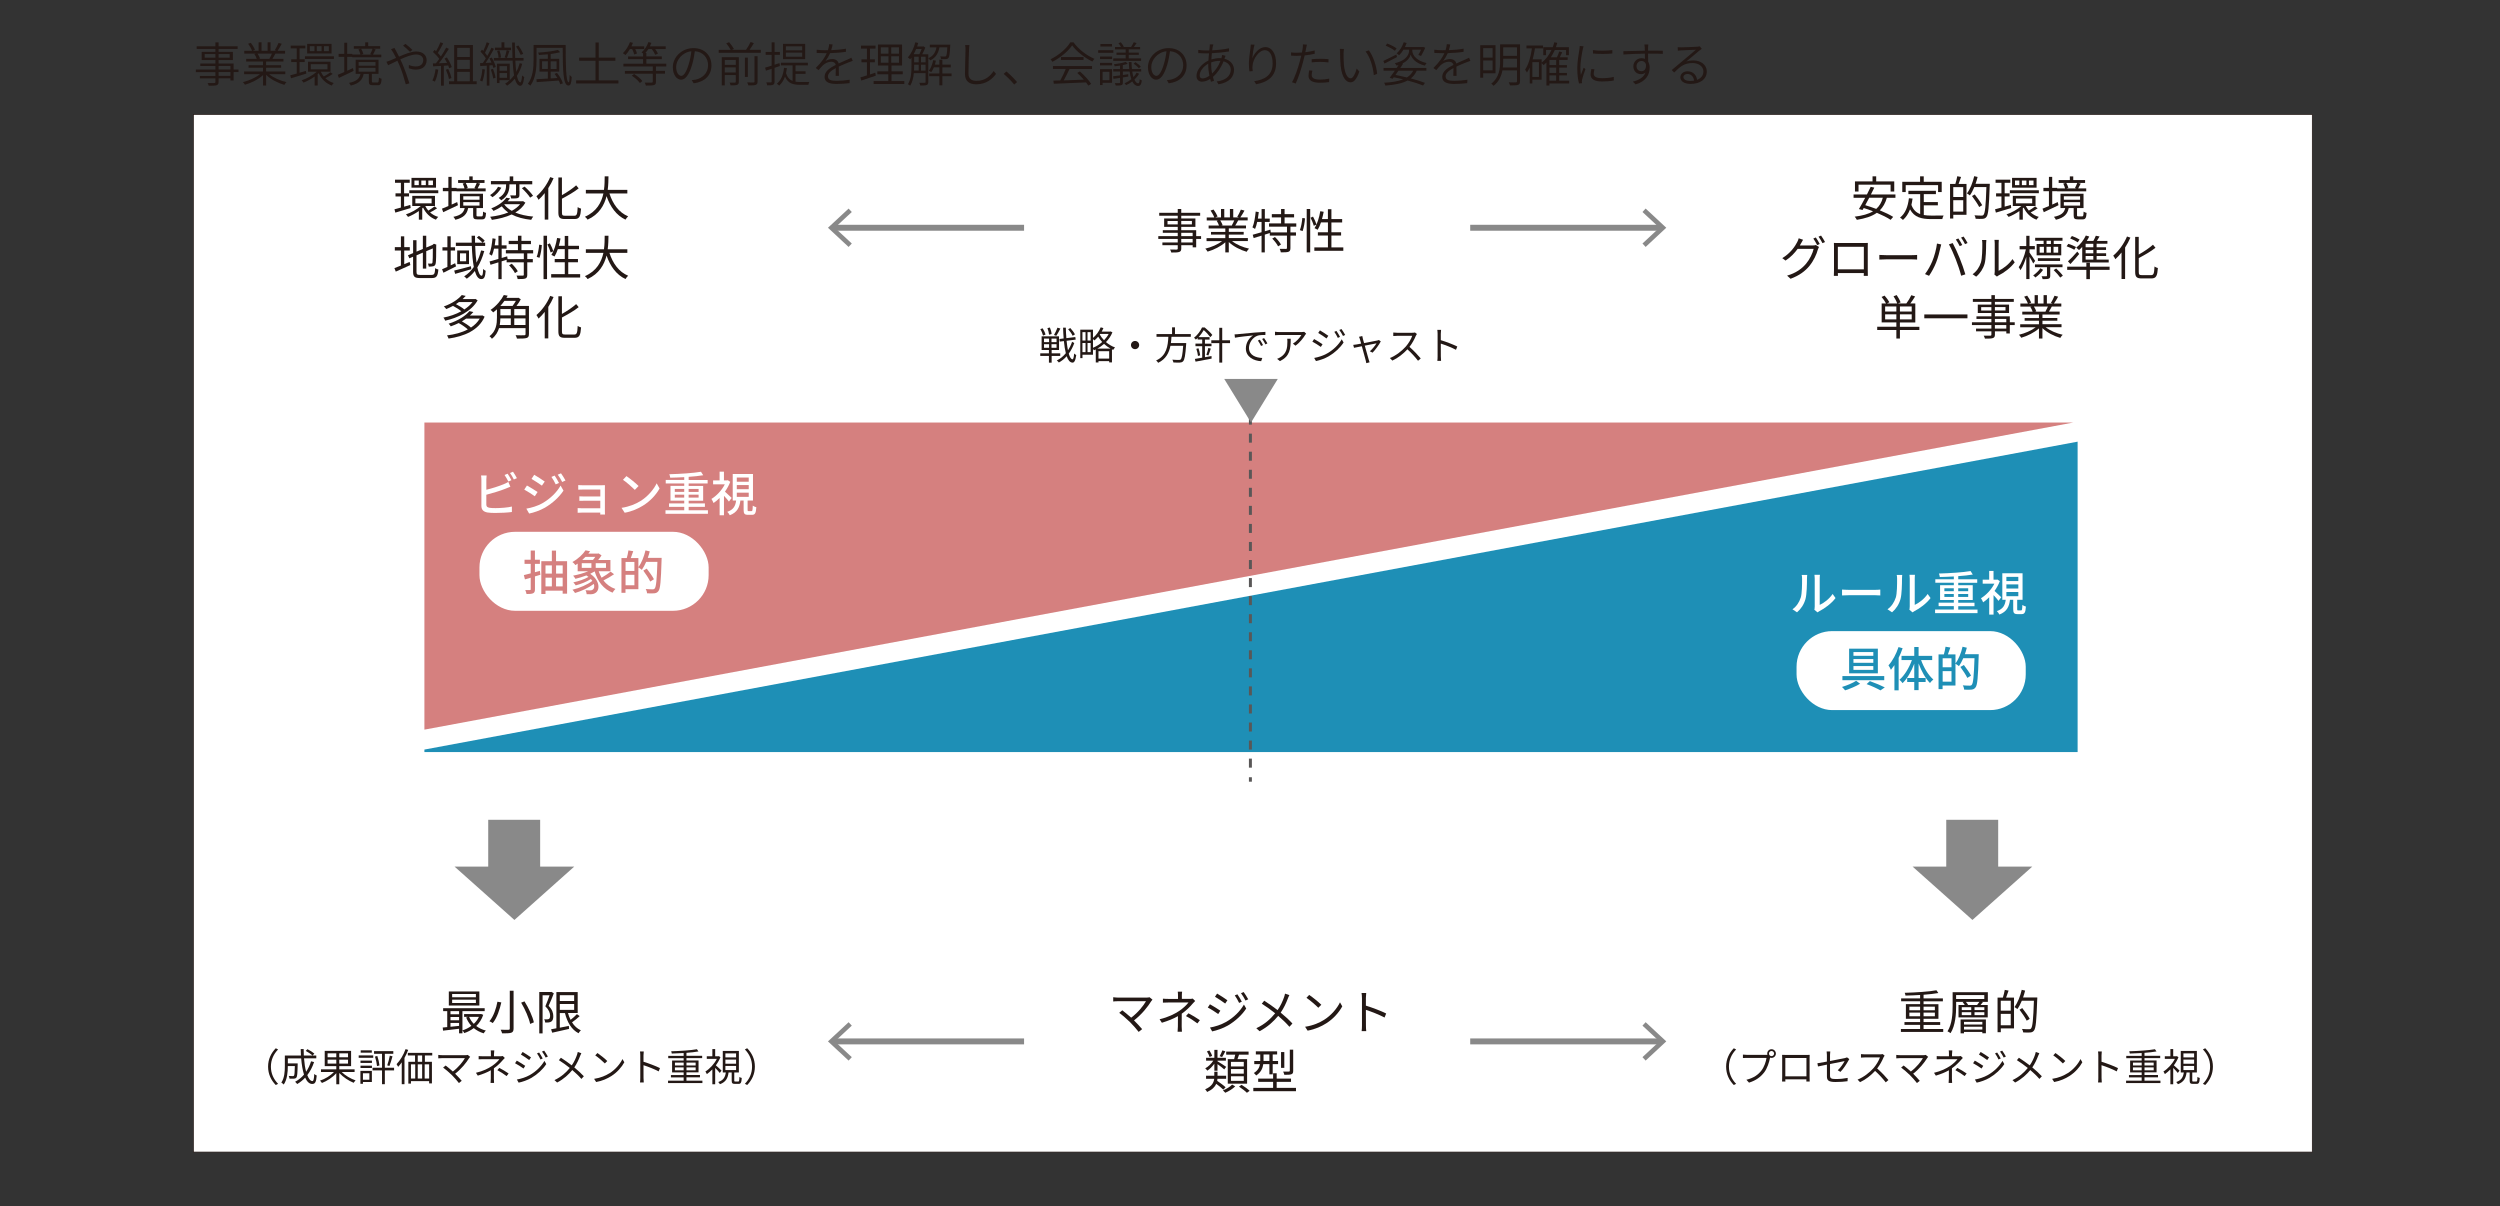 <?xml version="1.0" encoding="UTF-8"?>
<svg xmlns="http://www.w3.org/2000/svg" viewBox="0 0 841.89 406.24">
  <rect x="0" y="0" width="841.89" height="406.24" fill="#333333" stroke="none"/>
  <defs>
    <style>
      .cls-1, .cls-2 {
        fill: #fff;
      }

      .cls-3 {
        stroke-dasharray: 3.04 3.04;
      }

      .cls-3, .cls-4, .cls-5 {
        fill: none;
      }

      .cls-3, .cls-4, .cls-5, .cls-2 {
        stroke-miterlimit: 10;
      }

      .cls-3, .cls-5 {
        stroke: #595757;
      }

      .cls-4 {
        stroke: #898989;
        stroke-width: 2px;
      }

      .cls-6 {
        fill: #231815;
      }

      .cls-7 {
        fill: #d5807f;
      }

      .cls-2 {
        stroke: #231815;
        stroke-width: .25px;
      }

      .cls-8 {
        fill: #1e8fb6;
      }

      .cls-9 {
        fill: #898989;
      }
    </style>
  </defs>
  <g id="_固定" data-name="固定">
    <rect class="cls-2" x="65.11" y="38.52" width="713.58" height="349.45"/>
  </g>
  <g id="_レイヤー_1" data-name="レイヤー 1">
    <g>
      <polygon class="cls-7" points="698.19 142.29 142.92 142.29 142.92 245.71 698.19 142.29"/>
      <polygon class="cls-8" points="142.92 252.42 142.92 253.27 699.65 253.27 699.65 148.73 142.92 252.42"/>
    </g>
    <g>
      <path class="cls-1" d="M163.78,161.58v3.35c1.89-.46,4.29-1.22,5.84-1.87.53-.21,1.02-.45,1.55-.78l.7,1.62c-.53.21-1.17.5-1.68.69-1.71.69-4.4,1.49-6.42,2.02v3.27c0,.77.34.96,1.09,1.12.48.08,1.23.11,2,.11,1.68,0,4.19-.18,5.52-.53v1.84c-1.46.21-3.86.32-5.62.32-.99,0-1.95-.05-2.62-.16-1.3-.24-2.03-.88-2.03-2.23v-8.76c0-.38-.03-1.04-.11-1.47h1.87c-.05.43-.1,1.01-.1,1.47ZM172.23,161.71l-1.04.45c-.32-.64-.85-1.6-1.28-2.21l1.04-.43c.4.58.96,1.57,1.28,2.19ZM174.08,161.02l-1.04.45c-.34-.69-.85-1.6-1.3-2.19l1.02-.43c.42.59,1.02,1.58,1.31,2.18Z"/>
      <path class="cls-1" d="M181.03,165.7l-.93,1.42c-.83-.61-2.54-1.7-3.55-2.24l.9-1.38c1.01.54,2.83,1.67,3.59,2.19ZM182.65,169.46c2.67-1.52,4.85-3.67,6.13-5.94l.98,1.7c-1.44,2.18-3.67,4.23-6.26,5.75-1.62.93-3.86,1.7-5.31,1.97l-.94-1.65c1.78-.3,3.73-.9,5.41-1.82ZM183.45,162.16l-.96,1.38c-.82-.59-2.53-1.71-3.5-2.27l.91-1.39c.99.56,2.79,1.74,3.55,2.29ZM188.25,162.64l-1.12.48c-.42-.91-.88-1.74-1.44-2.51l1.09-.46c.43.62,1.1,1.75,1.47,2.5ZM190.44,161.81l-1.12.5c-.45-.91-.94-1.71-1.5-2.46l1.1-.46c.45.59,1.12,1.7,1.52,2.43Z"/>
      <path class="cls-1" d="M196.5,163.41h6.13c.37,0,.86-.02,1.09-.02-.02.19-.02.61-.02.93v7.99c0,.26.02.7.03.96h-1.6c.02-.14.02-.38.02-.64h-6.28c-.48,0-1.07.03-1.34.05v-1.58c.27.03.78.06,1.34.06h6.28v-2.53h-5.47c-.58,0-1.23,0-1.58.03v-1.52c.37.02,1.01.05,1.57.05h5.49v-2.34h-5.65c-.5,0-1.46.03-1.79.05v-1.55c.37.05,1.3.06,1.79.06Z"/>
      <path class="cls-1" d="M215.59,168.79c2.58-1.58,4.58-3.99,5.55-6.03l.98,1.74c-1.15,2.08-3.12,4.26-5.62,5.79-1.62.99-3.65,1.94-6.13,2.38l-1.07-1.65c2.67-.4,4.75-1.3,6.29-2.24ZM215.05,163.67l-1.26,1.3c-.83-.85-2.82-2.59-4-3.39l1.17-1.25c1.12.75,3.2,2.42,4.1,3.35Z"/>
      <path class="cls-1" d="M238.4,171.83v1.2h-14.29v-1.2h6.31v-1.14h-5.12v-1.17h5.12v-.91h-4.63v-4.98h4.63v-.82h-6.23v-1.18h6.23v-.94c-1.6.1-3.23.14-4.72.18-.02-.35-.19-.86-.3-1.17,3.68-.1,8.08-.38,10.66-.83l.75,1.17c-1.38.24-3.09.42-4.9.54v1.06h6.39v1.18h-6.39v.82h4.88v4.98h-4.88v.91h5.47v1.17h-5.47v1.14h6.5ZM227.24,165.65h3.17v-.99h-3.17v.99ZM230.41,167.57v-.98h-3.17v.98h3.17ZM231.9,164.66v.99h3.36v-.99h-3.36ZM235.26,166.59h-3.36v.98h3.36v-.98Z"/>
      <path class="cls-1" d="M245.48,168.92c-.35-.5-1.06-1.3-1.68-1.95v6.55h-1.46v-5.83c-.67.67-1.36,1.25-2.05,1.71-.13-.38-.51-1.09-.72-1.38,1.73-1.04,3.51-2.91,4.51-4.91h-3.94v-1.34h2.19v-2.94h1.46v2.94h1.04l.26-.05.83.54c-.45,1.17-1.07,2.29-1.79,3.31.7.61,1.94,1.78,2.27,2.11l-.93,1.23ZM253.08,172.12c.3,0,.37-.22.42-1.84.27.22.83.43,1.2.54-.13,2.05-.48,2.55-1.47,2.55h-1.31c-1.23,0-1.5-.4-1.5-1.7v-3.12h-1.09c-.27,2.27-1.02,3.99-3.57,4.96-.16-.34-.54-.9-.85-1.15,2.18-.75,2.75-2.05,2.99-3.81h-1.15v-8.93h6.82v8.93h-1.81v3.12c0,.38.05.45.37.45h.96ZM248.12,162.22h4.02v-1.41h-4.02v1.41ZM248.12,164.75h4.02v-1.41h-4.02v1.41ZM248.12,167.33h4.02v-1.42h-4.02v1.42Z"/>
    </g>
    <rect class="cls-1" x="161.46" y="179.09" width="77.18" height="26.6" rx="12" ry="12"/>
    <g>
      <path class="cls-7" d="M181.99,193.56c-.62.19-1.23.37-1.84.54v4.32c0,.75-.16,1.14-.61,1.36-.46.22-1.15.27-2.23.26-.05-.35-.24-.96-.43-1.34.67.03,1.34.03,1.54.02.21,0,.3-.06.3-.3v-3.87c-.69.19-1.33.38-1.94.56l-.37-1.44c.64-.16,1.44-.37,2.31-.59v-3.2h-2.08v-1.38h2.08v-3.11h1.42v3.11h1.67v1.38h-1.67v2.82l1.67-.46.18,1.34ZM190.97,188.97v10.95h-1.49v-1.02h-5.78v1.14h-1.41v-11.06h3.55v-3.57h1.41v3.57h3.71ZM183.7,190.4v2.77h2.14v-2.77h-2.14ZM183.7,197.47h2.14v-2.93h-2.14v2.93ZM187.26,190.4v2.77h2.23v-2.77h-2.23ZM189.48,197.47v-2.93h-2.23v2.93h2.23Z"/>
      <path class="cls-7" d="M206.8,193.37c-1.07.75-2.45,1.54-3.59,2.1,1.02,1.31,2.35,2.3,4.03,2.87-.32.29-.74.85-.96,1.25-3.07-1.22-4.98-3.73-6.02-7.17-.46.29-.96.56-1.5.82,3.23,2.16,3.38,5.39,1.78,6.42-.54.35-.99.46-1.7.46-.35,0-.82-.02-1.28-.03-.03-.38-.16-.96-.4-1.33.53.05,1.07.06,1.44.06s.74-.03,1.01-.26c.46-.3.66-1.04.37-1.92-1.76,1.31-4.24,2.45-6.34,3.06-.19-.34-.58-.83-.86-1.1,2.32-.54,5.07-1.71,6.69-2.98-.14-.21-.3-.42-.51-.62-1.42.93-3.43,1.71-5.09,2.13-.18-.3-.56-.77-.8-1.02,1.71-.35,3.78-1.04,5.11-1.83-.21-.18-.45-.34-.7-.5-1.22.46-2.51.85-3.7,1.14-.16-.26-.53-.82-.77-1.07,1.68-.32,3.55-.83,5.06-1.47h-3.54v-2.58c-.24.16-.5.34-.77.5-.22-.35-.69-.83-1.01-1.04,2.06-1.12,3.57-2.66,4.42-3.94l1.54.32c-.18.26-.37.53-.58.78h3.19l.24-.06,1.01.66c-.3.5-.72,1.06-1.14,1.57h4.13v3.79h-3.95c.26.77.58,1.49.98,2.16,1.06-.59,2.27-1.41,3.04-2.03l1.18.88ZM195.91,191.24h3.25v-1.57h-3.25v1.57ZM197.16,187.53c-.34.35-.7.7-1.09,1.04h3.6c.29-.32.56-.69.8-1.04h-3.31ZM204.07,189.67h-3.46v1.57h3.46v-1.57Z"/>
      <path class="cls-7" d="M222.81,187.85s0,.51-.02.7c-.22,7.22-.42,9.7-1.06,10.5-.4.53-.78.67-1.39.75-.56.06-1.5.05-2.42,0-.03-.4-.21-1.02-.48-1.44,1.02.08,1.95.1,2.35.1.32,0,.5-.05.67-.27.51-.53.72-2.95.93-8.98h-3.78c-.45,1.02-.94,1.95-1.46,2.69-.24-.22-.8-.62-1.17-.83v7.35h-4.34v1.22h-1.36v-11.7h1.79c.22-.77.46-1.83.56-2.59l1.62.27c-.27.8-.58,1.65-.83,2.32h2.56v3.03c1.06-1.38,1.9-3.51,2.39-5.62l1.44.34c-.19.74-.4,1.47-.66,2.18h4.64ZM210.66,189.23v3.04h2.98v-3.04h-2.98ZM213.64,197.1v-3.54h-2.98v3.54h2.98ZM218.97,195.85c-.45-.98-1.49-2.54-2.34-3.7l1.17-.66c.85,1.1,1.94,2.62,2.42,3.57l-1.25.78Z"/>
    </g>
    <g>
      <path class="cls-1" d="M606.4,201.3c.46-1.42.46-4.55.46-6.39,0-.54-.03-.93-.13-1.3h1.86c-.02.13-.08.72-.08,1.28,0,1.83-.06,5.23-.5,6.83-.48,1.76-1.49,3.33-2.85,4.48l-1.54-1.02c1.39-.96,2.3-2.42,2.77-3.89ZM611.12,204.33v-9.48c0-.66-.1-1.18-.1-1.28h1.86c-.02.1-.08.62-.08,1.28v8.85c1.39-.62,3.2-1.98,4.35-3.68l.98,1.38c-1.36,1.81-3.62,3.49-5.46,4.42-.29.16-.48.3-.61.4l-1.06-.88c.06-.27.11-.64.11-1.01Z"/>
      <path class="cls-1" d="M622.7,198.64h8.71c.77,0,1.39-.06,1.79-.1v1.98c-.35-.02-1.09-.08-1.79-.08h-8.71c-.88,0-1.84.03-2.38.08v-1.98c.53.03,1.52.1,2.38.1Z"/>
      <path class="cls-1" d="M638.4,201.3c.46-1.42.46-4.55.46-6.39,0-.54-.03-.93-.13-1.3h1.86c-.02.13-.08.72-.08,1.28,0,1.83-.06,5.23-.5,6.83-.48,1.76-1.49,3.33-2.85,4.48l-1.54-1.02c1.39-.96,2.3-2.42,2.77-3.89ZM643.12,204.33v-9.48c0-.66-.1-1.18-.1-1.28h1.86c-.02.1-.08.62-.08,1.28v8.85c1.39-.62,3.2-1.98,4.35-3.68l.98,1.38c-1.36,1.81-3.62,3.49-5.46,4.42-.29.16-.48.3-.61.4l-1.06-.88c.06-.27.11-.64.11-1.01Z"/>
      <path class="cls-1" d="M665.94,205.27v1.2h-14.29v-1.2h6.31v-1.14h-5.12v-1.17h5.12v-.91h-4.63v-4.98h4.63v-.82h-6.23v-1.18h6.23v-.94c-1.6.1-3.23.14-4.72.18-.02-.35-.19-.86-.3-1.17,3.68-.1,8.08-.38,10.66-.83l.75,1.17c-1.38.24-3.09.42-4.9.54v1.06h6.39v1.18h-6.39v.82h4.88v4.98h-4.88v.91h5.47v1.17h-5.47v1.14h6.5ZM654.78,199.09h3.17v-.99h-3.17v.99ZM657.95,201.01v-.98h-3.17v.98h3.17ZM659.44,198.1v.99h3.36v-.99h-3.36ZM662.8,200.04h-3.36v.98h3.36v-.98Z"/>
      <path class="cls-1" d="M673.02,202.36c-.35-.5-1.06-1.3-1.68-1.95v6.55h-1.46v-5.83c-.67.67-1.36,1.25-2.05,1.71-.13-.38-.51-1.09-.72-1.38,1.73-1.04,3.51-2.91,4.51-4.91h-3.94v-1.34h2.19v-2.94h1.46v2.94h1.04l.26-.05.83.54c-.45,1.17-1.07,2.29-1.79,3.31.7.61,1.94,1.78,2.27,2.11l-.93,1.23ZM680.62,205.56c.3,0,.37-.22.42-1.84.27.22.83.43,1.2.54-.13,2.05-.48,2.55-1.47,2.55h-1.31c-1.23,0-1.5-.4-1.5-1.7v-3.12h-1.09c-.27,2.27-1.02,3.99-3.57,4.96-.16-.34-.54-.9-.85-1.15,2.18-.75,2.75-2.05,2.99-3.81h-1.15v-8.93h6.82v8.93h-1.81v3.12c0,.38.05.45.37.45h.96ZM675.66,195.67h4.02v-1.41h-4.02v1.41ZM675.66,198.2h4.02v-1.41h-4.02v1.41ZM675.66,200.77h4.02v-1.42h-4.02v1.42Z"/>
    </g>
    <rect class="cls-1" x="605" y="212.53" width="77.18" height="26.6" rx="12" ry="12"/>
    <g>
      <path class="cls-8" d="M626.4,230.26c-1.38.85-3.44,1.71-5.06,2.22-.24-.32-.69-.83-1.04-1.14,1.63-.48,3.7-1.36,4.77-2.08l1.33.99ZM634.53,227.66v1.39h-14.09v-1.39h14.09ZM632.38,218.44v8.31h-9.68v-8.31h9.68ZM624.16,220.85h6.69v-1.26h-6.69v1.26ZM624.16,223.21h6.69v-1.26h-6.69v1.26ZM624.16,225.58h6.69v-1.28h-6.69v1.28ZM629.69,229.37c1.81.64,3.81,1.49,5.03,2.11l-1.47,1.01c-1.07-.62-2.91-1.47-4.66-2.11l1.1-1.01Z"/>
      <path class="cls-8" d="M640.72,218.29c-.35,1.09-.83,2.18-1.34,3.23v10.95h-1.42v-8.48c-.4.58-.78,1.09-1.18,1.57-.14-.35-.58-1.17-.83-1.5,1.38-1.5,2.62-3.84,3.39-6.16l1.39.4ZM646.94,222.28c.91,2.58,2.48,5.15,4.13,6.55-.37.27-.86.78-1.14,1.18-1.5-1.49-2.88-3.99-3.83-6.59v4.91h2.37v1.34h-2.37v2.74h-1.46v-2.74h-2.38v-1.34h2.38v-4.82c-.98,2.62-2.37,5.04-3.94,6.55-.22-.37-.74-.88-1.06-1.14,1.7-1.41,3.26-4.02,4.21-6.64h-3.5v-1.41h4.29v-2.98h1.46v2.98h4.58v1.41h-3.75Z"/>
      <path class="cls-8" d="M666.35,220.29s0,.51-.02.7c-.22,7.22-.42,9.7-1.06,10.5-.4.53-.78.67-1.39.75-.56.06-1.5.05-2.42,0-.03-.4-.21-1.02-.48-1.44,1.02.08,1.95.1,2.35.1.32,0,.5-.05.67-.27.51-.53.72-2.95.93-8.98h-3.78c-.45,1.02-.94,1.95-1.46,2.69-.24-.22-.8-.62-1.17-.83v7.35h-4.34v1.22h-1.36v-11.7h1.79c.22-.77.46-1.83.56-2.59l1.62.27c-.27.8-.58,1.65-.83,2.32h2.56v3.03c1.06-1.38,1.9-3.51,2.38-5.62l1.44.34c-.19.74-.4,1.47-.66,2.18h4.64ZM654.2,221.67v3.04h2.98v-3.04h-2.98ZM657.18,229.55v-3.54h-2.98v3.54h2.98ZM662.51,228.3c-.45-.98-1.49-2.54-2.34-3.7l1.17-.66c.85,1.1,1.94,2.62,2.42,3.57l-1.25.78Z"/>
    </g>
    <g>
      <line class="cls-5" x1="421.08" y1="129.32" x2="421.08" y2="130.82"/>
      <line class="cls-3" x1="421.08" y1="133.87" x2="421.08" y2="260.21"/>
      <line class="cls-5" x1="421.08" y1="261.74" x2="421.08" y2="263.24"/>
    </g>
    <polygon class="cls-9" points="421.29 142.29 412.27 127.61 430.3 127.61 421.29 142.29"/>
    <g>
      <path class="cls-6" d="M138.28,70.06c-1.79.56-3.7,1.12-5.15,1.54l-.29-1.12c.61-.14,1.36-.35,2.16-.58v-3.75h-1.81v-1.04h1.81v-3.54h-1.98v-1.07h4.96v1.07h-1.9v3.54h1.66v1.04h-1.66v3.44l2.08-.59.13,1.06ZM147.18,70.15c-.7.51-1.63,1.04-2.35,1.39.77.67,1.7,1.22,2.74,1.5-.27.24-.61.67-.77.94-1.94-.7-3.44-2.19-4.32-4.07-.1.08-.19.18-.29.26v3.81h-1.14v-2.91c-1.17.82-2.48,1.52-3.65,1.97-.16-.26-.48-.64-.7-.85,1.71-.56,3.68-1.65,5.01-2.82h-2.88v-3.42h7.65v3.42h-3.27c.26.56.61,1.07,1.02,1.55.69-.38,1.58-1.01,2.1-1.41l.85.62ZM147.59,64.08v.99h-9.76v-.99h9.76ZM146.83,63.2h-8.26v-3.3h8.26v3.3ZM141.03,60.79h-1.47v1.55h1.47v-1.55ZM139.88,68.47h5.47v-1.62h-5.47v1.62ZM143.4,60.79h-1.52v1.55h1.52v-1.55ZM145.8,60.79h-1.55v1.55h1.55v-1.55Z"/>
      <path class="cls-6" d="M154.21,69.11l-4.95,2.35-.43-1.18c.61-.22,1.34-.54,2.16-.9v-4.99h-1.86v-1.12h1.86v-3.71h1.1v3.71h1.68v.18h2.66c-.11-.48-.37-1.15-.62-1.65l.75-.19h-2.29v-.98h3.76v-1.22h1.15v1.22h3.99v.98h-2.35l.88.21c-.3.58-.59,1.18-.86,1.63h2.71v.99h-9.8v-.05h-1.65v4.5c.61-.27,1.23-.56,1.86-.85l.26,1.07ZM162.19,72.87c.37,0,.45-.19.48-1.6.24.18.7.35,1.01.42-.11,1.78-.42,2.19-1.36,2.19h-1.55c-1.17,0-1.44-.3-1.44-1.41v-2.4h-1.67c-.4,1.97-1.42,3.23-4.31,3.94-.13-.29-.45-.78-.67-.99,2.59-.53,3.46-1.46,3.81-2.95h-1.6v-4.82h7.76v4.82h-2.19v2.38c0,.35.06.42.45.42h1.28ZM156.01,67.27h5.47v-1.18h-5.47v1.18ZM156.01,69.24h5.47v-1.18h-5.47v1.18ZM156.84,61.6c.32.53.58,1.2.69,1.67l-.66.18h3.39l-.5-.13c.24-.46.58-1.2.77-1.71h-3.7Z"/>
      <path class="cls-6" d="M168.84,63.22c-.67,1.2-1.82,2.43-2.99,3.19-.21-.21-.58-.53-.82-.71,1.1-.66,2.19-1.79,2.69-2.8l1.12.32ZM176.94,68.25c-.8,1.39-1.98,2.48-3.41,3.33,1.7.7,3.75,1.17,6.05,1.36-.26.26-.56.77-.69,1.09-2.56-.27-4.79-.86-6.59-1.81-1.98.93-4.31,1.49-6.67,1.83-.08-.29-.35-.82-.58-1.04,2.19-.27,4.32-.72,6.11-1.46-.85-.59-1.58-1.28-2.18-2.06-.82.56-1.73,1.09-2.79,1.54-.16-.29-.51-.67-.75-.86,2.45-.94,4.18-2.34,5.07-3.59l1.28.22c-.26.34-.53.66-.83.98h4.96l.22-.05.78.53ZM170.44,62.07h-5.12v-1.09h6.32v-1.58h1.2v1.58h6.4v1.09h-4.32v3.52c0,.59-.1.9-.54,1.09-.43.16-1.17.16-2.23.16-.05-.3-.19-.74-.34-1.04.8.02,1.49.02,1.7.02.21-.02.26-.06.26-.24v-3.5h-2.21v.1c0,1.63-.26,3.76-2.77,5.28-.18-.26-.59-.62-.86-.8,2.32-1.36,2.51-3.15,2.51-4.5v-.08ZM169.81,68.85c.62.83,1.47,1.55,2.53,2.15,1.14-.61,2.11-1.34,2.82-2.24h-5.25l-.1.1ZM176.66,62.84c1.04.91,2.27,2.21,2.85,3.09l-.99.62c-.53-.88-1.74-2.21-2.77-3.17l.91-.54Z"/>
      <path class="cls-6" d="M186.42,60.02c-.48,1.14-1.09,2.27-1.78,3.33v10.61h-1.2v-8.93c-.67.85-1.38,1.62-2.08,2.26-.13-.29-.5-.91-.72-1.2,1.82-1.52,3.59-3.94,4.64-6.45l1.14.38ZM193.4,72.65c.88,0,1.02-.58,1.14-2.9.3.21.78.43,1.14.51-.19,2.59-.54,3.5-2.19,3.5h-3.28c-1.66,0-2.18-.48-2.18-2.22v-11.78h1.2v5.96c1.78-.99,3.6-2.24,4.79-3.31l.85,1.02c-1.5,1.22-3.65,2.43-5.63,3.49v4.64c0,.9.18,1.09,1.06,1.09h3.12Z"/>
      <path class="cls-6" d="M205.24,65.17c1.12,3.52,3.2,6.42,6.29,7.68-.29.27-.69.77-.9,1.12-3.07-1.46-5.11-4.29-6.37-7.92-.77,3.07-2.5,6.15-6.39,7.92-.18-.32-.56-.74-.9-.98,3.97-1.73,5.57-4.8,6.23-7.83h-5.91v-1.22h6.1c.24-1.68.22-3.28.24-4.55h1.28c-.02,1.28-.03,2.87-.26,4.55h6.61v1.22h-6.03Z"/>
      <path class="cls-6" d="M136.13,88.97c.59-.26,1.2-.53,1.82-.77l.24,1.06c-1.7.78-3.51,1.58-4.91,2.21l-.46-1.18c.59-.21,1.36-.51,2.19-.86v-5.07h-2.05v-1.14h2.05v-3.63h1.12v3.63h1.87v1.14h-1.87v4.63ZM145.35,92.57c.93,0,1.09-.43,1.2-2.27.29.21.74.4,1.07.46-.19,2.18-.56,2.88-2.24,2.88h-3.92c-1.81,0-2.35-.43-2.35-2.14v-5.04l-1.26.53-.46-1.04,1.73-.72v-4.35h1.14v3.86l2.14-.9v-4.45h1.14v3.97l2.11-.88.26-.22.22-.18.83.32-.06.22c0,2.99-.03,5.38-.16,5.99-.08.66-.4.94-.85,1.06-.45.11-1.06.11-1.5.11-.05-.32-.14-.77-.29-1.02.38.02.9.02,1.07.02.24,0,.4-.06.48-.42.08-.38.11-2.16.11-4.71l-2.22.94v5.87h-1.14v-5.39l-2.14.91v5.54c0,.85.21,1.06,1.25,1.06h3.86Z"/>
      <path class="cls-6" d="M153.59,89.7c-1.46.75-3.03,1.54-4.26,2.14l-.46-1.17c.51-.21,1.12-.48,1.79-.78v-5.51h-1.66v-1.12h1.66v-3.7h1.12v3.7h1.46v1.12h-1.46v4.98c.48-.22.99-.48,1.49-.72l.32,1.06ZM158.71,90.66c-1.9.56-3.91,1.14-5.43,1.57l-.32-1.12c1.44-.32,3.57-.91,5.63-1.46l.11,1.01ZM163.08,84.55c-.58,2.1-1.34,3.94-2.34,5.52.38,1.75.86,2.79,1.46,2.79.3,0,.45-.62.51-2.29.24.27.59.5.85.62-.18,2.13-.5,2.8-1.5,2.8s-1.66-1.02-2.16-2.74c-.78,1.02-1.7,1.89-2.71,2.61-.18-.21-.62-.59-.88-.79,1.3-.82,2.37-1.9,3.25-3.17-.37-1.92-.58-4.37-.67-7.08h-5.38v-1.1h5.35c-.03-.77-.05-1.55-.05-2.34h1.15c0,.8,0,1.58.02,2.34h2.51c-.4-.48-1.22-1.2-1.9-1.71l.69-.59c.7.46,1.55,1.15,1.95,1.65l-.7.66h.85v1.1h-3.36c.06,2.13.22,4.05.45,5.62.66-1.25,1.15-2.61,1.54-4.11l1.09.21ZM157.94,84.34v4.61h-3.97v-4.61h3.97ZM156.97,85.3h-2.06v2.69h2.06v-2.69Z"/>
      <path class="cls-6" d="M177.56,85.33v1.92h1.87v1.09h-1.87v4.19c0,.7-.16,1.06-.66,1.26-.5.18-1.34.19-2.58.19-.05-.34-.19-.85-.38-1.18.98.03,1.84.03,2.11.02.27-.02.34-.06.34-.3v-4.18h-5.78v-.86l-1.68.53v5.99h-1.09v-5.65l-2.66.82-.32-1.12c.82-.22,1.86-.51,2.98-.85v-3.46h-1.47c-.19.88-.43,1.7-.72,2.35-.18-.14-.64-.42-.88-.53.59-1.34.9-3.38,1.09-5.31l1.04.18c-.08.74-.19,1.47-.3,2.19h1.25v-3.22h1.09v3.22h1.65v1.12h-1.65v3.14l1.86-.56.14.94h5.46v-1.92h-6.05v-1.1h4.07v-2.03h-3.12v-1.09h3.12v-1.73h1.18v1.73h3.2v1.09h-3.2v2.03h3.94v1.1h-1.97ZM172.34,88.81c.78.75,1.67,1.81,2.03,2.54l-.96.61c-.34-.74-1.2-1.82-1.97-2.61l.9-.54Z"/>
      <path class="cls-6" d="M180.74,86.5c.43-1.06.72-2.8.83-4.1l.9.13c-.08,1.31-.38,3.12-.8,4.29l-.93-.32ZM183.04,79.38h1.18v14.61h-1.18v-14.61ZM185.17,81.94c.48.86.98,2,1.17,2.67l-.9.43c-.18-.69-.66-1.84-1.1-2.72l.83-.38ZM195.37,92.31v1.14h-9.76v-1.14h4.58v-4h-3.39v-1.1h3.39v-3.31h-2.34c-.32.96-.69,1.79-1.12,2.48-.24-.16-.77-.42-1.06-.54.93-1.39,1.57-3.54,1.94-5.71l1.15.19c-.16.83-.35,1.66-.58,2.45h2v-3.31h1.18v3.31h3.62v1.14h-3.62v3.31h3.27v1.1h-3.27v4h4Z"/>
      <path class="cls-6" d="M205.24,85.17c1.12,3.52,3.2,6.42,6.29,7.68-.29.27-.69.77-.9,1.12-3.07-1.46-5.11-4.29-6.37-7.92-.77,3.07-2.5,6.15-6.39,7.92-.18-.32-.56-.74-.9-.98,3.97-1.73,5.57-4.8,6.23-7.83h-5.91v-1.22h6.1c.24-1.68.22-3.28.24-4.55h1.28c-.02,1.28-.03,2.87-.26,4.55h6.61v1.22h-6.03Z"/>
      <path class="cls-6" d="M160.84,101.14c-2.05,3.7-6.74,5.94-10.93,6.85-.11-.32-.35-.78-.58-1.04,2-.37,4.16-1.1,6.02-2.13-.69-.59-1.81-1.3-2.8-1.81-.7.38-1.46.74-2.27,1.07-.18-.29-.56-.69-.82-.88,2.87-1.01,4.95-2.51,6.05-3.84l1.33.29c-.32.37-.67.72-1.06,1.07h4.1l.21-.06.75.48ZM163.19,106.66c-2,4.63-6.96,6.61-12.13,7.36-.1-.3-.34-.82-.53-1.07,2.5-.3,4.96-.94,7.01-2.02-.75-.69-1.97-1.55-3.07-2.14-.82.4-1.71.78-2.67,1.12-.14-.26-.48-.69-.72-.9,3.35-1.06,5.76-2.71,7.01-4.23l1.31.3c-.35.4-.74.8-1.17,1.18h3.97l.22-.05.77.43ZM154.55,101.73c-.32.24-.66.46-1.01.69,1.04.53,2.18,1.22,2.83,1.79,1.09-.72,2.05-1.55,2.75-2.48h-4.58ZM156.95,107.3c-.43.32-.91.61-1.41.91,1.1.61,2.34,1.44,3.06,2.1,1.22-.8,2.24-1.79,2.95-3.01h-4.59Z"/>
      <path class="cls-6" d="M178.12,112.49c0,.77-.19,1.15-.78,1.33-.59.19-1.62.21-3.25.21-.06-.32-.27-.85-.46-1.15,1.3.05,2.54.05,2.9.02.34,0,.45-.1.45-.42v-1.99h-8.92c-.4,1.31-1.12,2.59-2.4,3.59-.14-.26-.58-.67-.82-.85,2.26-1.75,2.51-4.21,2.51-6.24v-2.82c-.4.37-.83.7-1.28,1.04-.21-.29-.58-.67-.86-.85,2.13-1.46,3.65-3.43,4.45-5.01l1.3.22c-.14.24-.29.5-.43.75h3.86l.19-.06.8.53c-.37.72-.91,1.54-1.46,2.23h4.21v9.48ZM168.5,107.22c-.02.71-.06,1.46-.21,2.23h3.73v-2.23h-3.52ZM169.86,101.32c-.4.58-.85,1.14-1.36,1.7h4.11c.38-.5.8-1.12,1.12-1.7h-3.87ZM168.5,106.2h3.52v-2.11h-3.52v2.11ZM176.97,104.08h-3.79v2.11h3.79v-2.11ZM176.97,109.45v-2.23h-3.79v2.23h3.79Z"/>
      <path class="cls-6" d="M186.42,100.02c-.48,1.14-1.09,2.27-1.78,3.33v10.61h-1.2v-8.93c-.67.85-1.38,1.62-2.08,2.26-.13-.29-.5-.91-.72-1.2,1.82-1.52,3.59-3.94,4.64-6.45l1.14.38ZM193.4,112.65c.88,0,1.02-.58,1.14-2.9.3.21.78.43,1.14.51-.19,2.59-.54,3.5-2.19,3.5h-3.28c-1.66,0-2.18-.48-2.18-2.22v-11.78h1.2v5.96c1.78-.99,3.6-2.24,4.79-3.31l.85,1.02c-1.5,1.22-3.65,2.43-5.63,3.49v4.64c0,.9.18,1.09,1.06,1.09h3.12Z"/>
    </g>
    <g>
      <path class="cls-6" d="M635.41,66.6c-.5,1.79-1.3,3.17-2.37,4.23,1.76.72,3.38,1.5,4.5,2.21l-.86.99c-1.1-.75-2.79-1.58-4.64-2.37-1.7,1.22-3.94,1.92-6.74,2.37-.11-.27-.48-.82-.72-1.07,2.56-.32,4.61-.86,6.18-1.81-1.06-.42-2.13-.8-3.14-1.1-.14.24-.27.46-.4.67l-1.22-.32c.61-1.01,1.38-2.38,2.11-3.79h-3.91v-1.12h4.5c.45-.91.9-1.79,1.26-2.58l1.22.27c-.34.72-.74,1.5-1.14,2.3h8.26v1.12h-2.9ZM625.87,64.49h-1.2v-3.41h5.92v-1.7h1.23v1.7h6.08v3.41h-1.23v-2.31h-10.8v2.31ZM629.47,66.6c-.45.86-.91,1.73-1.34,2.5,1.18.35,2.45.78,3.7,1.25,1.06-.93,1.79-2.15,2.22-3.75h-4.58Z"/>
      <path class="cls-6" d="M647.84,72.41c.78.14,1.67.19,2.59.19.58,0,3.33,0,4.1-.02-.19.29-.4.85-.45,1.2h-3.71c-3.31,0-5.7-.58-7.16-3.28-.56,1.47-1.34,2.66-2.38,3.57-.19-.21-.69-.62-.98-.8,1.78-1.38,2.64-3.65,2.99-6.51l1.22.11c-.1.75-.22,1.46-.38,2.13.61,1.68,1.63,2.59,2.95,3.09v-6.71h-3.97v-1.12h9.27v1.12h-4.08v2.66h4.74v1.1h-4.74v3.27ZM641.77,64.68h-1.17v-3.46h6v-1.83h1.23v1.83h6.05v3.46h-1.22v-2.34h-10.9v2.34Z"/>
      <path class="cls-6" d="M660.4,59.59c-.27.78-.56,1.67-.83,2.35h2.66v10.39h-4.45v1.26h-1.09v-11.65h1.79c.24-.77.53-1.84.64-2.59l1.28.24ZM661.13,63.01h-3.36v3.34h3.36v-3.34ZM661.13,71.26v-3.84h-3.36v3.84h3.36ZM670.05,62.5c-.26,7.3-.46,9.76-1.1,10.55-.35.45-.72.59-1.26.64-.56.06-1.47.03-2.37-.02-.03-.35-.18-.83-.4-1.17,1.04.1,2,.1,2.37.1.32,0,.5-.03.66-.24.53-.56.77-2.99.98-9.36h-4.07c-.45,1.07-.94,2.05-1.5,2.8-.21-.19-.72-.51-.98-.67,1.07-1.41,1.94-3.62,2.45-5.81l1.14.27c-.19.78-.42,1.55-.69,2.3h4.79v.61ZM666.51,69.72c-.48-.96-1.55-2.54-2.43-3.7l.93-.54c.9,1.14,2,2.67,2.51,3.62l-1.01.62Z"/>
      <path class="cls-6" d="M677.28,70.06c-1.79.56-3.7,1.12-5.15,1.54l-.29-1.12c.61-.14,1.36-.35,2.16-.58v-3.75h-1.81v-1.04h1.81v-3.54h-1.98v-1.07h4.96v1.07h-1.9v3.54h1.66v1.04h-1.66v3.44l2.08-.59.13,1.06ZM686.18,70.15c-.7.51-1.63,1.04-2.35,1.39.77.67,1.7,1.22,2.74,1.5-.27.24-.61.67-.77.94-1.94-.7-3.44-2.19-4.32-4.07-.1.08-.19.18-.29.26v3.81h-1.14v-2.91c-1.17.82-2.48,1.52-3.65,1.97-.16-.26-.48-.64-.7-.85,1.71-.56,3.68-1.65,5.01-2.82h-2.88v-3.42h7.65v3.42h-3.27c.26.56.61,1.07,1.02,1.55.69-.38,1.58-1.01,2.1-1.41l.85.62ZM686.59,64.08v.99h-9.76v-.99h9.76ZM685.83,63.2h-8.26v-3.3h8.26v3.3ZM680.03,60.79h-1.47v1.55h1.47v-1.55ZM678.88,68.47h5.47v-1.62h-5.47v1.62ZM682.4,60.79h-1.52v1.55h1.52v-1.55ZM684.8,60.79h-1.55v1.55h1.55v-1.55Z"/>
      <path class="cls-6" d="M693.21,69.11l-4.95,2.35-.43-1.18c.61-.22,1.34-.54,2.16-.9v-4.99h-1.86v-1.12h1.86v-3.71h1.1v3.71h1.68v.18h2.66c-.11-.48-.37-1.15-.62-1.65l.75-.19h-2.29v-.98h3.76v-1.22h1.15v1.22h3.99v.98h-2.35l.88.21c-.3.58-.59,1.18-.86,1.63h2.71v.99h-9.8v-.05h-1.65v4.5c.61-.27,1.23-.56,1.86-.85l.26,1.07ZM701.18,72.87c.37,0,.45-.19.48-1.6.24.18.7.35,1.01.42-.11,1.78-.42,2.19-1.36,2.19h-1.55c-1.17,0-1.44-.3-1.44-1.41v-2.4h-1.67c-.4,1.97-1.42,3.23-4.31,3.94-.13-.29-.45-.78-.67-.99,2.59-.53,3.46-1.46,3.81-2.95h-1.6v-4.82h7.76v4.82h-2.19v2.38c0,.35.06.42.45.42h1.28ZM695.01,67.27h5.47v-1.18h-5.47v1.18ZM695.01,69.24h5.47v-1.18h-5.47v1.18ZM695.84,61.6c.32.53.58,1.2.69,1.67l-.66.18h3.39l-.5-.13c.24-.46.58-1.2.77-1.71h-3.7Z"/>
      <path class="cls-6" d="M606.48,81.99c-.11.22-.24.45-.37.67h4.34c.43,0,.78-.05,1.04-.14l1.06.64c-.13.22-.29.59-.37.85-.43,1.62-1.41,3.78-2.83,5.52-1.46,1.78-3.38,3.23-6.37,4.35l-1.17-1.06c2.95-.86,4.95-2.3,6.4-4.02,1.23-1.46,2.22-3.54,2.54-4.99h-5.39c-.98,1.36-2.3,2.79-4.07,3.94l-1.1-.82c2.75-1.65,4.32-3.99,5.03-5.41.16-.29.4-.86.5-1.28l1.47.5c-.26.42-.54.96-.7,1.25ZM612.8,82.16l-.86.38c-.32-.64-.86-1.62-1.3-2.21l.85-.37c.4.58.98,1.54,1.31,2.19ZM614.59,81.51l-.86.38c-.35-.69-.88-1.6-1.33-2.19l.85-.37c.42.59,1.04,1.58,1.34,2.18Z"/>
      <path class="cls-6" d="M619,81.84h8.6c.35,0,.93,0,1.41-.03-.03.4-.03.85-.03,1.25v7.89c0,.51.02,1.76.03,1.94h-1.38c0-.11.02-.5.02-.93h-8.74c.02.42.02.8.03.93h-1.38c.02-.21.05-1.39.05-1.95v-7.88c0-.37,0-.86-.03-1.25.62.02,1.06.03,1.42.03ZM618.91,90.71h8.75v-7.6h-8.75v7.6Z"/>
      <path class="cls-6" d="M635.1,85.93h8.77c.8,0,1.38-.05,1.73-.08v1.57c-.32-.02-.99-.08-1.71-.08h-8.79c-.88,0-1.73.03-2.22.08v-1.57c.48.03,1.33.08,2.22.08Z"/>
      <path class="cls-6" d="M652.3,82.02l1.42.3c-.1.35-.22.82-.29,1.15-.22,1.01-.78,3.38-1.46,5.01-.59,1.47-1.46,3.12-2.35,4.4l-1.36-.58c1.01-1.33,1.91-3.01,2.46-4.35.69-1.65,1.36-4.08,1.57-5.94ZM656.29,82.29l1.3-.43c.64,1.15,1.66,3.36,2.34,5.06.66,1.58,1.5,4.03,1.92,5.47l-1.42.46c-.4-1.63-1.14-3.79-1.81-5.51-.64-1.65-1.62-3.87-2.32-5.06ZM660.8,82.5l-.86.38c-.32-.66-.86-1.62-1.3-2.23l.85-.35c.4.56.99,1.54,1.31,2.19ZM662.59,81.84l-.86.38c-.35-.71-.86-1.6-1.33-2.21l.85-.35c.43.58,1.04,1.58,1.34,2.18Z"/>
      <path class="cls-6" d="M667.08,88.42c.46-1.46.48-4.66.48-6.43,0-.48-.05-.83-.11-1.17h1.47c-.02.19-.08.67-.08,1.15,0,1.78-.06,5.2-.5,6.8-.48,1.71-1.5,3.28-2.85,4.4l-1.2-.82c1.34-.96,2.3-2.38,2.79-3.94ZM671.74,91.54v-9.59c0-.61-.08-1.07-.1-1.18h1.47c-.02.11-.06.58-.06,1.18v9.24c1.47-.67,3.44-2.13,4.67-3.94l.75,1.09c-1.38,1.87-3.6,3.52-5.46,4.43-.26.14-.43.27-.54.37l-.85-.7c.06-.26.11-.58.11-.9Z"/>
      <path class="cls-6" d="M684.7,88.73c-.22-.51-.78-1.49-1.25-2.27v7.52h-1.09v-7.47c-.53,1.74-1.22,3.42-1.95,4.47-.13-.3-.42-.75-.61-1.02.99-1.33,1.97-3.83,2.43-6h-2.11v-1.1h2.24v-3.46h1.09v3.46h1.79v1.1h-1.79v1.1c.45.59,1.63,2.37,1.9,2.8l-.66.88ZM688.03,90.86c-.64.96-1.65,1.92-2.61,2.59-.16-.22-.48-.53-.74-.72.93-.61,1.91-1.57,2.43-2.37l.91.5ZM690.43,89.99v2.83c0,.54-.1.85-.5,1.01-.42.16-1.06.18-2.06.18-.05-.3-.21-.7-.35-.98h1.57c.19,0,.24-.06.24-.22v-2.82h-4.05v-.96h9.28v.96h-4.13ZM688.21,81.07h-2.85v-.99h9.2v.99h-2.95v1.1h2.53v3.81h-8.29v-3.81h2.35v-1.1ZM686.27,87.86v-.91h7.47v.91h-7.47ZM686.86,85.08h1.44v-1.97h-1.44v1.97ZM689.17,83.11v1.97h1.49v-1.97h-1.49ZM690.66,81.07h-1.47v1.1h1.47v-1.1ZM693.11,83.11h-1.57v1.97h1.57v-1.97ZM692.42,90.41c.8.72,1.79,1.75,2.26,2.42l-.88.64c-.46-.67-1.41-1.75-2.21-2.51l.83-.54Z"/>
      <path class="cls-6" d="M698.52,84.12c-.56-.38-1.71-.88-2.59-1.18l.59-.83c.86.26,2.02.74,2.59,1.07l-.59.94ZM710.42,90.87h-6.63v3.14h-1.2v-3.14h-6.45v-1.07h6.45v-1.31h1.2v1.31h6.63v1.07ZM696.4,88.01c.86-.77,2.1-2.07,3.14-3.28l.64.8c-.91,1.12-1.99,2.35-2.95,3.39l-.83-.91ZM699.68,81.6c-.58-.4-1.66-.98-2.54-1.31l.59-.82c.88.29,1.98.82,2.58,1.2l-.62.93ZM701.21,83.14c-.35.4-.72.75-1.09,1.07-.19-.21-.66-.62-.93-.82,1.3-.99,2.51-2.51,3.23-4.08l1.14.34c-.24.5-.51,1.01-.83,1.49h2.22c.32-.56.62-1.25.83-1.75l1.26.24c-.29.51-.61,1.04-.9,1.5h3.54v.96h-3.63v1.17h3.17v.9h-3.17v1.14h3.2v.9h-3.2v1.22h4.07v.96h-8.92v-5.23ZM704.94,82.1h-2.59v1.17h2.59v-1.17ZM704.94,84.16h-2.59v1.14h2.59v-1.14ZM704.94,86.2h-2.59v1.22h2.59v-1.22Z"/>
      <path class="cls-6" d="M717.42,80.02c-.48,1.14-1.09,2.27-1.78,3.33v10.61h-1.2v-8.93c-.67.85-1.38,1.62-2.08,2.26-.13-.29-.5-.91-.72-1.2,1.83-1.52,3.59-3.94,4.64-6.45l1.14.38ZM724.4,92.65c.88,0,1.02-.58,1.14-2.9.3.21.78.43,1.14.51-.19,2.59-.54,3.5-2.19,3.5h-3.28c-1.66,0-2.18-.48-2.18-2.22v-11.78h1.2v5.96c1.78-.99,3.6-2.24,4.79-3.31l.85,1.02c-1.5,1.22-3.65,2.43-5.63,3.49v4.64c0,.9.18,1.09,1.06,1.09h3.12Z"/>
      <path class="cls-6" d="M646.37,111.14h-6.56v2.87h-1.2v-2.87h-6.45v-1.1h6.45v-1.46h-4.95v-6.39h1.47c-.3-.62-.94-1.54-1.5-2.19l1.01-.45c.61.67,1.31,1.62,1.63,2.23l-.82.42h3.44c-.21-.67-.72-1.68-1.23-2.43l1.06-.4c.53.77,1.1,1.79,1.31,2.46l-.91.37h2.85c.59-.77,1.3-1.95,1.68-2.79l1.28.42c-.5.8-1.09,1.68-1.62,2.37h1.68v6.39h-5.19v1.46h6.56v1.1ZM634.83,104.92h3.78v-1.71h-3.78v1.71ZM638.61,107.57v-1.71h-3.78v1.71h3.78ZM643.78,103.2h-3.97v1.71h3.97v-1.71ZM643.78,105.86h-3.97v1.71h3.97v-1.71Z"/>
      <path class="cls-6" d="M662.55,105.89v1.3h-14.53v-1.3h14.53Z"/>
      <path class="cls-6" d="M678.47,109.46h-1.65v2.83h-1.18v-.72h-3.84v1.1c0,.74-.22,1.01-.7,1.18-.5.18-1.33.19-2.66.19-.06-.3-.26-.74-.42-1.01.96.03,1.92.02,2.19.02.3-.02.4-.11.4-.38v-1.1h-5.17v-.91h5.17v-1.2h-6.55v-.94h6.55v-1.12h-5.03v-.88h5.03v-1.12h-4.58v-2.82h4.58v-.93h-6.24v-.98h6.24v-1.28h1.18v1.28h6.37v.98h-6.37v.93h4.77v2.82h-4.77v1.12h5.03v2h1.65v.94ZM670.61,104.57v-1.15h-3.44v1.15h3.44ZM671.79,103.41v1.15h3.58v-1.15h-3.58ZM671.79,108.52h3.84v-1.12h-3.84v1.12ZM675.63,109.46h-3.84v1.2h3.84v-1.2Z"/>
      <path class="cls-6" d="M688.91,110.2c1.46,1.15,3.67,2.1,5.71,2.53-.27.26-.64.72-.8,1.06-2.14-.61-4.48-1.81-6.02-3.28v3.49h-1.17v-3.41c-1.54,1.39-3.87,2.55-5.97,3.15-.16-.3-.51-.75-.77-1.01,1.99-.45,4.21-1.41,5.65-2.53h-5.23v-1.01h6.32v-1.18h-4.82v-.91h4.82v-1.17h-5.62v-.98h3.49c-.14-.48-.46-1.12-.78-1.6l.56-.11h-3.91v-1.02h2.54c-.22-.64-.78-1.6-1.26-2.32l1.01-.34c.54.72,1.12,1.71,1.36,2.35l-.82.3h1.97v-2.83h1.1v2.83h1.91v-2.83h1.12v2.83h1.94l-.59-.19c.42-.67.93-1.71,1.22-2.43l1.22.32c-.45.82-.96,1.7-1.41,2.3h2.48v1.02h-3.2c-.32.61-.67,1.23-.99,1.71h3.63v.98h-5.79v1.17h5.01v.91h-5.01v1.18h6.42v1.01h-5.31ZM684.93,103.24c.34.5.67,1.17.8,1.6l-.51.11h3.76l-.16-.05c.27-.46.59-1.12.82-1.67h-4.71Z"/>
    </g>
    <g>
      <path class="cls-6" d="M404.47,80.46h-1.65v2.83h-1.18v-.72h-3.84v1.1c0,.74-.22,1.01-.7,1.18-.5.18-1.33.19-2.66.19-.06-.3-.26-.74-.42-1.01.96.03,1.92.02,2.19.02.3-.02.4-.11.4-.38v-1.1h-5.17v-.91h5.17v-1.2h-6.55v-.94h6.55v-1.12h-5.03v-.88h5.03v-1.12h-4.58v-2.82h4.58v-.93h-6.24v-.98h6.24v-1.28h1.18v1.28h6.37v.98h-6.37v.93h4.77v2.82h-4.77v1.12h5.03v2h1.65v.94ZM396.61,75.57v-1.15h-3.44v1.15h3.44ZM397.79,74.41v1.15h3.59v-1.15h-3.59ZM397.79,79.52h3.84v-1.12h-3.84v1.12ZM401.63,80.46h-3.84v1.2h3.84v-1.2Z"/>
      <path class="cls-6" d="M414.91,81.2c1.46,1.15,3.67,2.1,5.71,2.53-.27.26-.64.72-.8,1.06-2.15-.61-4.48-1.81-6.02-3.28v3.49h-1.17v-3.41c-1.54,1.39-3.87,2.55-5.97,3.15-.16-.3-.51-.75-.77-1.01,1.98-.45,4.21-1.41,5.65-2.53h-5.23v-1.01h6.32v-1.18h-4.82v-.91h4.82v-1.17h-5.62v-.98h3.49c-.14-.48-.46-1.12-.78-1.6l.56-.11h-3.91v-1.02h2.55c-.22-.64-.78-1.6-1.26-2.32l1.01-.34c.54.72,1.12,1.71,1.36,2.35l-.82.3h1.97v-2.83h1.1v2.83h1.9v-2.83h1.12v2.83h1.94l-.59-.19c.42-.67.93-1.71,1.22-2.43l1.22.32c-.45.82-.96,1.7-1.41,2.3h2.48v1.02h-3.2c-.32.61-.67,1.23-.99,1.71h3.63v.98h-5.79v1.17h5.01v.91h-5.01v1.18h6.42v1.01h-5.31ZM410.93,74.24c.34.5.67,1.17.8,1.6l-.51.11h3.76l-.16-.05c.27-.46.59-1.12.82-1.67h-4.71Z"/>
      <path class="cls-6" d="M434.56,76.33v1.92h1.87v1.09h-1.87v4.19c0,.7-.16,1.06-.66,1.26-.5.18-1.34.19-2.58.19-.05-.34-.19-.85-.38-1.18.98.03,1.84.03,2.11.02.27-.02.34-.06.34-.3v-4.18h-5.78v-.86l-1.68.53v5.99h-1.09v-5.65l-2.66.82-.32-1.12c.82-.22,1.86-.51,2.98-.85v-3.46h-1.47c-.19.88-.43,1.7-.72,2.35-.18-.14-.64-.42-.88-.53.59-1.34.9-3.38,1.09-5.31l1.04.18c-.08.74-.19,1.47-.3,2.19h1.25v-3.22h1.09v3.22h1.65v1.12h-1.65v3.14l1.86-.56.14.94h5.46v-1.92h-6.05v-1.1h4.06v-2.03h-3.12v-1.09h3.12v-1.73h1.18v1.73h3.2v1.09h-3.2v2.03h3.94v1.1h-1.97ZM429.34,79.81c.78.75,1.67,1.81,2.03,2.54l-.96.61c-.34-.74-1.2-1.82-1.97-2.61l.9-.54Z"/>
      <path class="cls-6" d="M437.74,77.5c.43-1.06.72-2.8.83-4.1l.9.13c-.08,1.31-.38,3.12-.8,4.29l-.93-.32ZM440.04,70.38h1.18v14.61h-1.18v-14.61ZM442.17,72.94c.48.86.98,2,1.17,2.67l-.9.43c-.18-.69-.66-1.84-1.1-2.72l.83-.38ZM452.37,83.31v1.14h-9.76v-1.14h4.58v-4h-3.39v-1.1h3.39v-3.31h-2.34c-.32.96-.69,1.79-1.12,2.48-.24-.16-.77-.42-1.06-.54.93-1.39,1.57-3.54,1.94-5.71l1.15.19c-.16.83-.35,1.66-.58,2.45h2v-3.31h1.18v3.31h3.62v1.14h-3.62v3.31h3.26v1.1h-3.26v4h4Z"/>
      <path class="cls-6" d="M354.15,119.86v2.26h-.92v-2.26h-2.92v-.87h2.92v-1.12h-2.46v-4.6h5.86v4.6h-2.48v1.12h2.89v.87h-2.89ZM351.24,113c-.12-.58-.49-1.5-.91-2.17l.79-.26c.43.65.83,1.53.96,2.11l-.85.32ZM351.58,115.21h1.7v-1.18h-1.7v1.18ZM351.58,117.12h1.7v-1.2h-1.7v1.2ZM353.28,112.71c-.04-.57-.27-1.52-.55-2.22l.83-.2c.3.7.55,1.62.58,2.2l-.87.22ZM355.8,114.03h-1.7v1.18h1.7v-1.18ZM355.8,115.92h-1.7v1.2h1.7v-1.2ZM357.09,110.63c-.43.86-.96,1.85-1.38,2.46l-.77-.27c.4-.66.91-1.73,1.16-2.48l.99.3ZM361.77,115.51c-.43,1.26-1.07,2.5-1.86,3.58.34,1.17.75,1.87,1.25,1.91.29.01.47-.69.56-1.96.17.21.56.44.71.52-.26,2.01-.74,2.59-1.27,2.56-.85-.04-1.48-.82-1.95-2.16-.78.88-1.68,1.61-2.64,2.12-.16-.22-.44-.51-.69-.69,1.14-.53,2.17-1.39,3.04-2.44-.29-1.13-.49-2.52-.65-4.09l-1.4.18-.12-.88,1.44-.18c-.09-1.14-.16-2.37-.19-3.64h.92c.03,1.24.09,2.42.18,3.54l3.02-.38.12.87-3.06.39c.12,1.21.27,2.3.46,3.21.58-.88,1.07-1.87,1.38-2.87l.75.43ZM361.21,113.08c-.25-.62-.9-1.55-1.5-2.21l.73-.39c.6.65,1.27,1.53,1.55,2.13l-.78.47Z"/>
      <path class="cls-6" d="M374.61,111.91c-.49,1.25-1.26,2.35-2.17,3.29.86.74,1.89,1.39,3.06,1.81-.21.19-.48.56-.62.82-.14-.05-.27-.12-.42-.18v4.39h-.94v-.42h-3.6v.44h-.91v-4.38c-.21.1-.42.2-.62.29-.06-.14-.19-.34-.32-.49v1.98h-3.54v1.14h-.74v-9.57h4.28v2.76c1.09-.88,2.04-2.17,2.6-3.56l.91.25c-.17.4-.36.81-.58,1.18h2.83l.17-.05.62.31ZM364.52,111.85v2.82h1.04v-2.82h-1.04ZM364.52,118.59h1.04v-3.09h-1.04v3.09ZM367.28,111.85h-1.05v2.82h1.05v-2.82ZM367.28,118.59v-3.09h-1.05v3.09h1.05ZM368.06,117.12c1.07-.44,2.16-1.1,3.11-1.94-.55-.6-1-1.22-1.35-1.82-.4.49-.83.92-1.27,1.29-.1-.12-.3-.31-.48-.47v2.94ZM374,117.4c-.82-.44-1.56-.99-2.21-1.6-.7.64-1.47,1.17-2.26,1.6h4.47ZM373.52,120.76v-2.5h-3.6v2.5h3.6ZM370.49,112.45l-.14.21c.35.62.83,1.3,1.44,1.92.62-.65,1.17-1.36,1.56-2.13h-2.86Z"/>
      <path class="cls-6" d="M383.62,116.2c0,.77-.61,1.38-1.38,1.38s-1.38-.61-1.38-1.38.61-1.38,1.38-1.38,1.38.61,1.38,1.38Z"/>
      <path class="cls-6" d="M394.5,113.41c-.04.7-.09,1.42-.2,2.13h5.17s-.01.31-.03.47c-.26,3.71-.52,5.13-1.03,5.66-.3.31-.61.4-1.1.43-.46.03-1.3.01-2.17-.04-.03-.27-.16-.68-.34-.94.92.09,1.85.09,2.17.09.3,0,.48-.01.61-.14.39-.34.64-1.61.86-4.61h-4.29c-.46,2.3-1.5,4.45-4.13,5.72-.14-.25-.44-.6-.69-.79,3.59-1.61,3.96-4.98,4.12-7.97h-3.99v-.92h5.24v-2.26h.98v2.26h5.33v.92h-6.51Z"/>
      <path class="cls-6" d="M405.76,120.29c.73-.13,1.48-.27,2.22-.4l.04.87c-1.91.38-3.95.74-5.41,1.03l-.23-.92c.68-.1,1.53-.25,2.47-.42v-3.87h-2.27v-.86h2.27v-1.37h-1.53v-.53c-.2.18-.4.36-.61.55-.13-.2-.43-.49-.62-.62,1.3-1.03,2.21-2.39,2.7-3.47h.91c.92.74,2.02,1.79,2.56,2.52l-.68.74c-.47-.65-1.38-1.68-2.21-2.38-.42.73-1,1.57-1.75,2.37h3.71v.83h-1.56v1.37h2.21v.86h-2.21v3.72ZM403.6,117.29c.27.77.49,1.74.57,2.38l-.74.21c-.06-.65-.3-1.65-.55-2.41l.71-.18ZM406.25,119.49c.23-.62.53-1.62.66-2.31l.83.22c-.26.78-.55,1.7-.81,2.3l-.69-.21ZM414.22,115.55h-2.63v6.56h-.99v-6.56h-2.69v-.96h2.69v-4.21h.99v4.21h2.63v.96Z"/>
      <path class="cls-6" d="M416.93,112.52c.85-.09,3.3-.34,5.69-.53,1.42-.12,2.64-.2,3.51-.23v1.04c-.74,0-1.88.01-2.55.21-1.85.6-2.98,2.57-2.98,4.12,0,2.54,2.37,3.34,4.48,3.42l-.38,1.08c-2.4-.09-5.15-1.38-5.15-4.28,0-2.03,1.23-3.68,2.43-4.39-1.39.16-4.71.47-6.11.77l-.12-1.13c.49-.01.91-.04,1.16-.06ZM425.33,116.2l-.66.31c-.3-.62-.68-1.3-1.07-1.83l.66-.29c.3.43.79,1.24,1.07,1.81ZM426.81,115.64l-.68.33c-.31-.64-.69-1.27-1.09-1.82l.64-.3c.31.43.83,1.22,1.13,1.79Z"/>
      <path class="cls-6" d="M439.5,112.82c-.52.88-1.75,2.56-3.24,3.59l-.86-.69c1.2-.69,2.42-2.11,2.85-2.91h-7.41c-.48,0-.98.03-1.48.08v-1.18c.46.07,1,.12,1.48.12h7.46c.25,0,.71-.04.91-.08l.64.61c-.09.13-.26.33-.35.47ZM431.03,121.62l-.96-.78c.36-.12.81-.33,1.17-.58,2.02-1.24,2.3-3.08,2.3-5.25,0-.31-.01-.6-.05-.94h1.17c0,3.52-.31,5.9-3.63,7.55Z"/>
      <path class="cls-6" d="M445.38,115.92l-.58.91c-.65-.47-2.05-1.38-2.85-1.78l.58-.88c.77.42,2.29,1.35,2.85,1.76ZM446.91,119.03c2.16-1.23,3.88-2.94,4.93-4.77l.62,1.08c-1.13,1.74-2.92,3.42-5,4.64-1.3.77-3.09,1.37-4.3,1.61l-.6-1.05c1.42-.25,3.04-.77,4.35-1.51ZM447.32,113.08l-.61.9c-.62-.48-2.04-1.42-2.79-1.86l.58-.87c.77.43,2.26,1.43,2.82,1.83ZM451.26,113.45l-.74.34c-.33-.68-.75-1.46-1.18-2.05l.71-.3c.33.47.91,1.4,1.21,2.01ZM453,112.8l-.74.34c-.35-.69-.79-1.43-1.24-2.02l.73-.31c.35.46.92,1.39,1.25,1.99Z"/>
      <path class="cls-6" d="M458.93,114.01c.08.29.23.84.43,1.53,1.83-.35,4.04-.78,4.49-.88.16-.04.36-.09.49-.16l.65.46c-.55,1.1-1.89,2.92-2.77,3.8l-.92-.46c.82-.7,1.79-1.9,2.24-2.68-.3.05-2.13.42-3.94.78.52,1.87,1.16,4.16,1.33,4.73.08.25.21.65.29.88l-1.11.29c-.04-.29-.1-.62-.2-.95-.17-.58-.79-2.89-1.3-4.75-1.22.25-2.29.46-2.64.53l-.26-.99c.36-.03.69-.08,1.08-.14.18-.03.79-.14,1.59-.29-.2-.69-.35-1.25-.43-1.5-.09-.33-.19-.58-.31-.78l1.12-.27c.04.22.1.51.18.83Z"/>
      <path class="cls-6" d="M476.82,113.01c-.44,1.12-1.26,2.64-2.18,3.81,1.37,1.17,2.95,2.86,3.8,3.89l-.91.78c-.87-1.14-2.25-2.68-3.58-3.86-1.39,1.5-3.15,2.92-5.07,3.8l-.83-.87c2.09-.82,4.02-2.37,5.36-3.86.88-1,1.83-2.54,2.16-3.61h-5.07c-.46,0-1.17.05-1.31.07v-1.18c.18.03.92.08,1.31.08h5.02c.43,0,.77-.04.97-.1l.66.51c-.08.1-.25.39-.33.57Z"/>
      <path class="cls-6" d="M484.12,112.43c0-.36-.03-.95-.1-1.35h1.27c-.04.4-.09.96-.09,1.35v2.12c1.72.52,4.19,1.46,5.55,2.14l-.44,1.11c-1.42-.77-3.67-1.64-5.11-2.09.01,1.95.01,3.91.01,4.29,0,.4.03,1.11.08,1.53h-1.26c.07-.42.09-1.05.09-1.53v-7.57Z"/>
    </g>
    <g>
      <line class="cls-4" x1="280.54" y1="76.7" x2="344.86" y2="76.7"/>
      <polygon class="cls-9" points="285.77 83.16 286.85 82 281.14 76.7 286.85 71.39 285.77 70.24 278.82 76.7 285.77 83.16"/>
    </g>
    <g>
      <line class="cls-4" x1="559.42" y1="76.7" x2="495.1" y2="76.7"/>
      <polygon class="cls-9" points="554.18 70.23 553.11 71.39 558.81 76.69 553.11 82 554.18 83.16 561.13 76.69 554.18 70.23"/>
    </g>
    <g>
      <path class="cls-6" d="M162.73,341.75c-.5,1.52-1.33,2.77-2.35,3.76.91.7,2,1.23,3.23,1.54-.26.22-.58.66-.72.93-1.28-.37-2.4-.98-3.35-1.76-.98.75-2.06,1.3-3.19,1.68-.13-.27-.42-.69-.62-.9v.99h-1.14v-1.55c-1.95.24-3.91.46-5.39.64l-.11-1.06c.45-.03.96-.08,1.52-.14v-5.38h-1.38v-.99h13.99v.99h-7.49v6.48c1.06-.32,2.1-.83,3.01-1.52-.74-.8-1.33-1.75-1.76-2.82l.69-.21h-1.38v-.94h5.51l.21-.03.72.29ZM161.43,338.61h-10.29v-4.72h10.29v4.72ZM151.7,340.5v1.07h2.9v-1.07h-2.9ZM151.7,343.59h2.9v-1.12h-2.9v1.12ZM151.7,345.77c.91-.1,1.9-.19,2.9-.3v-.98h-2.9v1.28ZM160.26,334.74h-8v1.1h8v-1.1ZM160.26,336.64h-8v1.12h8v-1.12ZM157.98,342.44c.37.88.91,1.68,1.57,2.35.72-.67,1.31-1.46,1.73-2.35h-3.3Z"/>
      <path class="cls-6" d="M168.82,337.57c-.51,2.32-1.44,5.19-2.88,6.96-.29-.21-.8-.5-1.12-.62,1.42-1.68,2.31-4.43,2.69-6.58l1.31.24ZM172.95,333.62v12.72c0,.88-.24,1.23-.8,1.44-.58.19-1.57.22-3.06.21-.08-.34-.3-.9-.5-1.23,1.17.05,2.32.03,2.62.02.34,0,.46-.11.46-.43v-12.72h1.26ZM176.63,337.22c1.41,2.24,2.75,5.15,3.15,7.06l-1.25.53c-.38-1.89-1.67-4.87-3.03-7.16l1.12-.43Z"/>
      <path class="cls-6" d="M186.5,334.5c-.5,1.34-1.15,2.98-1.76,4.23,1.3,1.31,1.58,2.45,1.58,3.44.02.88-.18,1.52-.66,1.84-.24.16-.54.26-.9.3-.34.05-.8.03-1.18.02-.02-.3-.11-.77-.3-1.09.42.05.75.05,1.04.03.22-.02.4-.06.56-.14.27-.18.37-.61.37-1.09,0-.88-.35-1.94-1.6-3.17.51-1.15,1.04-2.62,1.42-3.71h-2.35v12.84h-1.12v-13.93h3.92l.19-.05.78.48ZM195.21,342.18c-.77.74-1.74,1.52-2.58,2.1.75,1.2,1.74,2.13,2.98,2.69-.27.22-.62.67-.78.98-2.35-1.2-3.81-3.68-4.58-6.8h-1.73v4.93c.98-.19,2.02-.4,3.04-.61l.08,1.02c-2,.46-4.13.93-5.68,1.28l-.38-1.15c.51-.1,1.12-.21,1.79-.34v-12.2h7.17v7.06h-3.27c.22.82.51,1.6.88,2.3.75-.59,1.6-1.33,2.13-1.92l.93.66ZM188.52,335.14v1.95h4.83v-1.95h-4.83ZM188.52,340.09h4.83v-1.99h-4.83v1.99Z"/>
      <path class="cls-6" d="M92.87,353.01l.78.4c-1.5,1.55-2.42,3.47-2.42,5.79s.92,4.24,2.42,5.79l-.78.4c-1.56-1.59-2.59-3.65-2.59-6.19s1.03-4.6,2.59-6.19Z"/>
      <path class="cls-6" d="M105.77,357.66c-.56,1.68-1.33,3.16-2.29,4.39.48,1.27,1.08,2.01,1.74,2.01.36,0,.52-.68.61-2.4.22.22.57.44.83.52-.18,2.21-.53,2.85-1.52,2.85s-1.78-.79-2.38-2.13c-.78.85-1.68,1.57-2.68,2.16-.14-.19-.48-.58-.7-.77,1.16-.62,2.16-1.43,2.99-2.41-.47-1.47-.78-3.38-.95-5.47h-4.49v1.69h3.31v.42c-.06,2.91-.14,4-.42,4.34-.19.25-.42.34-.78.38-.33.03-.91.03-1.55,0-.01-.3-.12-.66-.27-.91.6.05,1.16.06,1.38.06.18,0,.31-.03.39-.14.18-.2.25-1.01.3-3.25h-2.37v.1c0,1.82-.19,4.43-1.37,6.12-.17-.19-.58-.53-.81-.65,1.07-1.59,1.18-3.81,1.18-5.49v-3.63h5.42c-.05-.72-.06-1.44-.08-2.18h1c0,.75.01,1.48.05,2.18h4.2v.95h-4.13c.13,1.73.36,3.28.71,4.51.7-1.03,1.26-2.2,1.66-3.51l.98.25ZM103.53,353.32c.81.4,1.82,1.03,2.33,1.48l-.6.66c-.49-.46-1.48-1.12-2.3-1.56l.57-.58Z"/>
      <path class="cls-6" d="M115.06,361c1.2,1.2,3.06,2.29,4.69,2.83-.22.2-.52.57-.66.81-1.65-.66-3.56-1.92-4.84-3.3v3.8h-1v-3.73c-1.25,1.42-3.15,2.65-4.84,3.29-.13-.22-.44-.6-.65-.79,1.69-.55,3.54-1.66,4.68-2.9h-4.35v-.9h5.16v-1.09h-3.9v-5.14h8.88v5.14h-3.98v1.09h5.16v.9h-4.35ZM110.32,356.05h2.93v-1.33h-2.93v1.33ZM113.25,358.18v-1.34h-2.93v1.34h2.93ZM117.2,354.72h-2.95v1.33h2.95v-1.33ZM117.2,356.84h-2.95v1.34h2.95v-1.34Z"/>
      <path class="cls-6" d="M125.69,356.21h-4.9v-.79h4.9v.79ZM125.24,364.38h-3.02v.6h-.85v-4.35h3.86v3.76ZM121.4,357.17h3.85v.77h-3.85v-.77ZM121.4,358.88h3.85v.78h-3.85v-.78ZM125.21,354.49h-3.74v-.78h3.74v.78ZM122.22,361.42v2.18h2.17v-2.18h-2.17ZM132.71,360.47h-3.11v4.64h-.95v-4.64h-3.2v-.91h3.2v-4.68h-2.69v-.9h6.49v.9h-2.85v4.68h3.11v.91ZM127.06,355.6c.36,1.03.65,2.34.73,3.2l-.83.21c-.07-.87-.35-2.2-.68-3.2l.78-.21ZM130.4,358.77c.31-.86.69-2.28.87-3.28l.91.23c-.31,1.09-.69,2.43-1.04,3.26l-.74-.22Z"/>
      <path class="cls-6" d="M137.46,353.57c-.35.91-.77,1.83-1.25,2.69v8.85h-.92v-7.36c-.39.56-.79,1.07-1.21,1.51-.09-.21-.38-.69-.53-.91,1.21-1.22,2.34-3.12,3.03-5.06l.88.27ZM143.08,355.44v2.12h2.37v7.28h-.94v-.77h-6.12v.85h-.88v-7.36h2.26v-2.12h-2.43v-.87h8.22v.87h-2.47ZM138.39,363.21h1.44v-4.78h-1.44v4.78ZM142.16,355.44h-1.48v2.12h1.48v-2.12ZM140.68,358.43v4.78h1.48v-4.78h-1.48ZM144.52,358.43h-1.51v4.78h1.51v-4.78Z"/>
      <path class="cls-6" d="M158,356.3c-.94,1.52-2.59,3.64-4.73,5.28.78.78,1.7,1.76,2.22,2.39l-.95.75c-.48-.66-1.52-1.81-2.34-2.65-.78-.78-2.29-2.08-2.98-2.56l.85-.69c.48.35,1.55,1.22,2.43,2.02,1.91-1.43,3.41-3.34,4.06-4.51h-7.64c-.51,0-1.07.05-1.33.08v-1.17c.36.05.87.1,1.33.1h7.75c.36,0,.66-.04.84-.1l.82.66c-.13.14-.25.29-.33.4Z"/>
      <path class="cls-6" d="M166.35,354.87v.83h2.15c.3,0,.6-.01.82-.08l.68.65c-.23.25-.52.55-.73.78-.65.78-1.74,1.87-2.94,2.7,0,1.07-.01,2.63-.01,3.5,0,.46.04,1.03.06,1.43h-1.18c.04-.38.08-.97.08-1.43,0-.75.01-1.95.01-2.83-1.21.7-2.64,1.27-4.39,1.81l-.62-.96c2.46-.58,4.08-1.44,5.27-2.21,1.16-.74,2.2-1.77,2.64-2.38h-5.4c-.46,0-1.2.03-1.6.05v-1.09c.42.05,1.14.06,1.57.06h2.55v-.83c0-.36-.01-.86-.06-1.14h1.2c-.05.29-.08.78-.08,1.14ZM167.47,360.39l.68-.77c1.22.65,1.92,1.07,3.13,1.88l-.68.88c-1.13-.83-1.91-1.35-3.13-2Z"/>
      <path class="cls-6" d="M176.88,358.92l-.58.91c-.65-.47-2.05-1.38-2.85-1.78l.58-.88c.77.42,2.29,1.35,2.85,1.76ZM178.41,362.03c2.16-1.23,3.87-2.94,4.93-4.77l.62,1.08c-1.13,1.74-2.92,3.42-5,4.64-1.3.77-3.09,1.37-4.3,1.61l-.6-1.05c1.42-.25,3.04-.77,4.35-1.51ZM178.82,356.08l-.61.9c-.62-.48-2.04-1.42-2.79-1.86l.58-.87c.77.43,2.26,1.43,2.82,1.83ZM182.76,356.45l-.74.34c-.33-.68-.75-1.46-1.18-2.05l.71-.3c.33.47.91,1.4,1.21,2.01ZM184.5,355.8l-.74.34c-.35-.69-.79-1.43-1.24-2.02l.73-.31c.35.46.92,1.39,1.25,1.99Z"/>
      <path class="cls-6" d="M195.35,355.62c-.43,1.14-1.08,2.57-1.95,3.84,1.17.96,2.29,1.98,3.21,2.98l-.82.9c-.96-1.11-1.95-2.03-3.07-2.99-1.22,1.47-2.83,3.02-5.1,4.2l-.9-.82c2.28-1.07,3.87-2.51,5.16-4.08-.96-.78-2.42-1.85-3.67-2.63l.68-.82c1.12.71,2.63,1.78,3.65,2.57.85-1.21,1.38-2.44,1.77-3.55.09-.26.21-.68.26-.96l1.2.42c-.14.23-.32.68-.43.95Z"/>
      <path class="cls-6" d="M205.28,361.42c2-1.26,3.59-3.19,4.34-4.78l.62,1.1c-.88,1.62-2.41,3.39-4.37,4.63-1.3.82-2.94,1.61-5.11,2.01l-.69-1.07c2.27-.34,3.97-1.13,5.2-1.9ZM204.51,357.3l-.82.82c-.65-.68-2.27-2.07-3.24-2.72l.74-.79c.92.61,2.59,1.96,3.31,2.69Z"/>
      <path class="cls-6" d="M215.62,355.43c0-.36-.03-.95-.1-1.35h1.27c-.04.4-.09.96-.09,1.35v2.12c1.72.52,4.19,1.46,5.55,2.14l-.44,1.11c-1.42-.77-3.67-1.64-5.11-2.09.01,1.95.01,3.91.01,4.29,0,.4.03,1.11.08,1.53h-1.26c.06-.42.09-1.05.09-1.53v-7.57Z"/>
      <path class="cls-6" d="M236.54,363.93v.79h-11.57v-.79h5.25v-1.12h-4.28v-.78h4.28v-.9h-3.89v-4h3.89v-.78h-5.19v-.79h5.19v-.94c-1.35.09-2.73.14-4,.17-.01-.23-.12-.56-.21-.77,3-.08,6.64-.31,8.68-.69l.52.75c-1.1.21-2.52.35-4.04.47v1h5.29v.79h-5.29v.78h4.07v4h-4.07v.9h4.55v.78h-4.55v1.12h5.37ZM227.29,358.81h2.94v-.98h-2.94v.98ZM230.22,360.44v-.99h-2.94v.99h2.94ZM231.17,357.83v.98h3.09v-.98h-3.09ZM234.27,359.46h-3.09v.99h3.09v-.99Z"/>
      <path class="cls-6" d="M242.39,361.32c-.3-.4-.99-1.14-1.55-1.7v5.51h-.95v-5.01c-.61.62-1.23,1.17-1.86,1.59-.09-.25-.35-.69-.49-.87,1.47-.91,3-2.55,3.86-4.26h-3.39v-.88h1.88v-2.42h.95v2.42h1.07l.17-.04.53.35c-.38.96-.92,1.9-1.55,2.74.57.48,1.65,1.5,1.92,1.79l-.6.78ZM248.61,364.21c.3,0,.35-.18.39-1.56.17.16.53.3.79.36-.09,1.61-.34,2-1.08,2h-1.21c-.9,0-1.1-.26-1.1-1.17v-2.69h-1.05c-.23,1.87-.87,3.21-2.92,3.97-.1-.21-.36-.56-.56-.74,1.82-.61,2.34-1.72,2.56-3.22h-1.03v-7.24h5.42v7.24h-1.55v2.69c0,.31.05.36.36.36h.98ZM244.28,356.08h3.6v-1.35h-3.6v1.35ZM244.28,358.21h3.6v-1.38h-3.6v1.38ZM244.28,360.35h3.6v-1.38h-3.6v1.38Z"/>
      <path class="cls-6" d="M251.62,365.38l-.78-.4c1.5-1.55,2.42-3.47,2.42-5.79s-.92-4.24-2.42-5.79l.78-.4c1.56,1.59,2.59,3.65,2.59,6.19s-1.03,4.6-2.59,6.19Z"/>
    </g>
    <g>
      <path class="cls-6" d="M654.39,346.52v.98h-14.25v-.98h6.47v-1.38h-5.27v-.96h5.27v-1.1h-4.79v-4.93h4.79v-.96h-6.39v-.98h6.39v-1.15c-1.67.11-3.36.18-4.93.21-.02-.29-.14-.69-.26-.94,3.7-.1,8.18-.38,10.69-.85l.64.93c-1.36.26-3.11.43-4.98.58v1.23h6.51v.98h-6.51v.96h5.01v4.93h-5.01v1.1h5.6v.96h-5.6v1.38h6.61ZM642.99,340.21h3.62v-1.2h-3.62v1.2ZM646.61,342.23v-1.22h-3.62v1.22h3.62ZM647.77,339.01v1.2h3.81v-1.2h-3.81ZM651.58,341.01h-3.81v1.22h3.81v-1.22Z"/>
      <path class="cls-6" d="M669.41,337.38h-2l.34.11c-.26.34-.53.66-.8.94h2.43v4.18h-9.84v-4.18h2.1c-.19-.32-.45-.64-.7-.91l.38-.14h-2.58v1.38c0,2.71-.24,6.58-1.87,9.16-.22-.18-.74-.48-1.04-.61,1.58-2.48,1.73-5.99,1.73-8.55v-4.63h11.86v3.25ZM668.22,335.09h-9.49v1.33h9.49v-1.33ZM660.25,343.32h8.51v4.64h-1.2v-.45h-6.18v.48h-1.14v-4.67ZM660.64,340.15h3.19v-.96h-3.19v.96ZM660.64,341.86h3.19v-.99h-3.19v.99ZM661.39,344.12v.9h6.18v-.9h-6.18ZM667.57,346.7v-.94h-6.18v.94h6.18ZM665.79,338.44c.26-.3.56-.72.8-1.06h-4.58c.32.34.62.74.77,1.06h3.01ZM668.24,339.19h-3.31v.96h3.31v-.96ZM668.24,340.87h-3.31v.99h3.31v-.99Z"/>
      <path class="cls-6" d="M676.4,333.59c-.27.78-.56,1.67-.83,2.35h2.66v10.39h-4.45v1.26h-1.09v-11.65h1.79c.24-.77.53-1.84.64-2.59l1.28.24ZM677.13,337.01h-3.36v3.34h3.36v-3.34ZM677.13,345.26v-3.84h-3.36v3.84h3.36ZM686.05,336.5c-.26,7.3-.46,9.76-1.1,10.55-.35.45-.72.59-1.26.64-.56.06-1.47.03-2.37-.02-.03-.35-.18-.83-.4-1.17,1.04.1,2,.1,2.37.1.32,0,.5-.03.66-.24.53-.56.77-2.99.98-9.36h-4.07c-.45,1.07-.94,2.05-1.5,2.8-.21-.19-.72-.51-.98-.67,1.07-1.41,1.94-3.62,2.45-5.81l1.14.27c-.19.78-.42,1.55-.69,2.3h4.79v.61ZM682.51,343.72c-.48-.96-1.55-2.54-2.43-3.7l.93-.54c.9,1.14,2,2.67,2.51,3.62l-1.01.62Z"/>
      <path class="cls-6" d="M583.87,353.01l.78.4c-1.5,1.55-2.42,3.47-2.42,5.79s.92,4.24,2.42,5.79l-.78.4c-1.56-1.59-2.59-3.65-2.59-6.19s1.03-4.6,2.59-6.19Z"/>
      <path class="cls-6" d="M596.57,353.33c.81,0,1.47.66,1.47,1.47s-.66,1.46-1.47,1.46c-.17,0-.34-.03-.49-.08,0,.04-.01.09-.03.14-.27,1.37-.91,3.46-1.94,4.8-1.18,1.52-2.73,2.73-5.12,3.47l-.88-.97c2.52-.62,3.99-1.73,5.07-3.12.92-1.18,1.53-2.99,1.7-4.24h-6.64c-.52,0-.96.03-1.3.04v-1.16c.36.05.87.09,1.3.09h6.53c.12,0,.26,0,.42-.01-.04-.13-.07-.27-.07-.42,0-.81.65-1.47,1.46-1.47ZM596.57,355.66c.48,0,.87-.39.87-.86s-.39-.87-.87-.87-.86.39-.86.87.39.86.86.86Z"/>
      <path class="cls-6" d="M601.3,355.26h6.98c.29,0,.75,0,1.14-.03-.03.33-.03.69-.03,1.01v6.41c0,.42.01,1.43.03,1.57h-1.12c0-.09.01-.4.01-.75h-7.1c.01.34.01.65.03.75h-1.12c.01-.17.04-1.13.04-1.59v-6.4c0-.3,0-.7-.03-1.01.51.01.86.03,1.16.03ZM601.22,362.46h7.11v-6.18h-7.11v6.18Z"/>
      <path class="cls-6" d="M615.22,358.52c-1.31.27-2.47.51-3,.62l-.2-1.08c.58-.08,1.82-.3,3.2-.56v-2.22c0-.39-.03-.82-.09-1.2h1.23c-.06.38-.09.82-.09,1.2v2.03c2.21-.43,4.49-.9,5.03-1.01.29-.07.53-.14.69-.23l.77.6c-.09.13-.22.35-.31.52-.6,1.08-1.62,2.7-2.67,3.78l-.91-.55c.97-.88,1.92-2.31,2.31-3.09-.22.04-2.61.52-4.91.99v3.87c0,.9.34,1.18,1.89,1.18s2.76-.13,4.06-.38l-.05,1.12c-1.16.17-2.46.26-4.08.26-2.42,0-2.86-.62-2.86-1.91v-3.94Z"/>
      <path class="cls-6" d="M634.32,356.01c-.44,1.12-1.26,2.64-2.18,3.81,1.37,1.17,2.95,2.86,3.8,3.89l-.91.78c-.87-1.14-2.25-2.68-3.58-3.86-1.39,1.5-3.15,2.92-5.07,3.8l-.83-.87c2.09-.82,4.02-2.37,5.36-3.86.88-1,1.83-2.54,2.16-3.61h-5.07c-.46,0-1.17.05-1.31.07v-1.18c.18.03.92.08,1.31.08h5.02c.43,0,.77-.04.97-.1l.66.51c-.08.1-.25.39-.33.57Z"/>
      <path class="cls-6" d="M649,356.3c-.94,1.52-2.59,3.64-4.73,5.28.78.78,1.7,1.76,2.22,2.39l-.95.75c-.48-.66-1.52-1.81-2.34-2.65-.78-.78-2.29-2.08-2.98-2.56l.84-.69c.48.35,1.55,1.22,2.43,2.02,1.91-1.43,3.41-3.34,4.06-4.51h-7.64c-.51,0-1.07.05-1.33.08v-1.17c.36.05.87.1,1.33.1h7.75c.36,0,.66-.04.84-.1l.82.66c-.13.14-.25.29-.33.4Z"/>
      <path class="cls-6" d="M657.35,354.87v.83h2.15c.3,0,.6-.01.82-.08l.68.65c-.23.25-.52.55-.73.78-.65.78-1.74,1.87-2.94,2.7,0,1.07-.01,2.63-.01,3.5,0,.46.04,1.03.07,1.43h-1.18c.04-.38.08-.97.08-1.43,0-.75.01-1.95.01-2.83-1.21.7-2.64,1.27-4.39,1.81l-.62-.96c2.46-.58,4.08-1.44,5.27-2.21,1.16-.74,2.2-1.77,2.64-2.38h-5.4c-.46,0-1.2.03-1.6.05v-1.09c.42.05,1.14.06,1.57.06h2.55v-.83c0-.36-.01-.86-.07-1.14h1.2c-.05.29-.08.78-.08,1.14ZM658.47,360.39l.68-.77c1.22.65,1.92,1.07,3.13,1.88l-.68.88c-1.13-.83-1.91-1.35-3.13-2Z"/>
      <path class="cls-6" d="M667.88,358.92l-.58.91c-.65-.47-2.05-1.38-2.85-1.78l.58-.88c.77.42,2.29,1.35,2.85,1.76ZM669.41,362.03c2.16-1.23,3.88-2.94,4.93-4.77l.62,1.08c-1.13,1.74-2.92,3.42-5,4.64-1.3.77-3.09,1.37-4.3,1.61l-.6-1.05c1.42-.25,3.04-.77,4.35-1.51ZM669.82,356.08l-.61.9c-.62-.48-2.04-1.42-2.79-1.86l.58-.87c.77.43,2.26,1.43,2.82,1.83ZM673.76,356.45l-.74.34c-.33-.68-.75-1.46-1.18-2.05l.71-.3c.33.47.91,1.4,1.21,2.01ZM675.5,355.8l-.74.34c-.35-.69-.79-1.43-1.24-2.02l.73-.31c.35.46.92,1.39,1.25,1.99Z"/>
      <path class="cls-6" d="M686.34,355.62c-.43,1.14-1.08,2.57-1.95,3.84,1.17.96,2.29,1.98,3.21,2.98l-.82.9c-.96-1.11-1.95-2.03-3.07-2.99-1.22,1.47-2.83,3.02-5.1,4.2l-.9-.82c2.28-1.07,3.87-2.51,5.16-4.08-.96-.78-2.42-1.85-3.67-2.63l.68-.82c1.12.71,2.63,1.78,3.65,2.57.84-1.21,1.38-2.44,1.77-3.55.09-.26.21-.68.26-.96l1.2.42c-.14.23-.32.68-.43.95Z"/>
      <path class="cls-6" d="M696.28,361.42c2-1.26,3.59-3.19,4.34-4.78l.62,1.1c-.88,1.62-2.41,3.39-4.37,4.63-1.3.82-2.94,1.61-5.11,2.01l-.69-1.07c2.28-.34,3.97-1.13,5.2-1.9ZM695.51,357.3l-.82.82c-.65-.68-2.27-2.07-3.24-2.72l.74-.79c.92.61,2.59,1.96,3.32,2.69Z"/>
      <path class="cls-6" d="M706.62,355.43c0-.36-.03-.95-.1-1.35h1.27c-.04.4-.09.96-.09,1.35v2.12c1.72.52,4.19,1.46,5.55,2.14l-.44,1.11c-1.42-.77-3.67-1.64-5.11-2.09.01,1.95.01,3.91.01,4.29,0,.4.03,1.11.08,1.53h-1.26c.07-.42.09-1.05.09-1.53v-7.57Z"/>
      <path class="cls-6" d="M727.54,363.93v.79h-11.57v-.79h5.25v-1.12h-4.28v-.78h4.28v-.9h-3.89v-4h3.89v-.78h-5.19v-.79h5.19v-.94c-1.35.09-2.73.14-4,.17-.01-.23-.12-.56-.21-.77,3-.08,6.64-.31,8.68-.69l.52.75c-1.11.21-2.52.35-4.04.47v1h5.29v.79h-5.29v.78h4.07v4h-4.07v.9h4.55v.78h-4.55v1.12h5.37ZM718.29,358.81h2.94v-.98h-2.94v.98ZM721.22,360.44v-.99h-2.94v.99h2.94ZM722.17,357.83v.98h3.09v-.98h-3.09ZM725.27,359.46h-3.09v.99h3.09v-.99Z"/>
      <path class="cls-6" d="M733.39,361.32c-.3-.4-.99-1.14-1.55-1.7v5.51h-.95v-5.01c-.61.62-1.24,1.17-1.86,1.59-.09-.25-.35-.69-.49-.87,1.47-.91,3-2.55,3.86-4.26h-3.39v-.88h1.88v-2.42h.95v2.42h1.07l.17-.04.53.35c-.38.96-.92,1.9-1.55,2.74.57.48,1.65,1.5,1.92,1.79l-.6.78ZM739.61,364.21c.3,0,.35-.18.39-1.56.17.16.53.3.79.36-.09,1.61-.34,2-1.08,2h-1.21c-.9,0-1.11-.26-1.11-1.17v-2.69h-1.05c-.23,1.87-.87,3.21-2.92,3.97-.1-.21-.36-.56-.56-.74,1.82-.61,2.34-1.72,2.56-3.22h-1.03v-7.24h5.42v7.24h-1.55v2.69c0,.31.05.36.36.36h.97ZM735.28,356.08h3.6v-1.35h-3.6v1.35ZM735.28,358.21h3.6v-1.38h-3.6v1.38ZM735.28,360.35h3.6v-1.38h-3.6v1.38Z"/>
      <path class="cls-6" d="M742.62,365.38l-.78-.4c1.5-1.55,2.42-3.47,2.42-5.79s-.92-4.24-2.42-5.79l.78-.4c1.56,1.59,2.59,3.65,2.59,6.19s-1.03,4.6-2.59,6.19Z"/>
    </g>
    <g>
      <path class="cls-6" d="M387.71,337.12c-1.15,1.87-3.19,4.48-5.83,6.5.96.96,2.1,2.16,2.74,2.95l-1.17.93c-.59-.82-1.87-2.23-2.88-3.27-.96-.96-2.82-2.56-3.67-3.15l1.04-.85c.59.43,1.9,1.5,2.99,2.48,2.35-1.76,4.19-4.11,4.99-5.55h-9.41c-.62,0-1.31.06-1.63.1v-1.44c.45.06,1.07.13,1.63.13h9.54c.45,0,.82-.05,1.04-.13l1.01.82c-.16.18-.3.35-.4.5Z"/>
      <path class="cls-6" d="M398,335.36v1.02h2.64c.37,0,.74-.02,1.01-.1l.83.8c-.29.3-.64.67-.9.96-.8.96-2.14,2.3-3.62,3.33,0,1.31-.02,3.23-.02,4.31,0,.56.05,1.26.08,1.76h-1.46c.05-.46.1-1.2.1-1.76,0-.93.02-2.4.02-3.49-1.49.86-3.25,1.57-5.41,2.23l-.77-1.18c3.02-.72,5.03-1.78,6.48-2.72,1.42-.91,2.71-2.18,3.25-2.93h-6.64c-.56,0-1.47.03-1.97.06v-1.34c.51.06,1.41.08,1.94.08h3.14v-1.02c0-.45-.02-1.06-.08-1.41h1.47c-.06.35-.1.96-.1,1.41ZM399.38,342.17l.83-.94c1.5.8,2.37,1.31,3.86,2.32l-.83,1.09c-1.39-1.02-2.35-1.67-3.86-2.47Z"/>
      <path class="cls-6" d="M410.96,340.36l-.72,1.12c-.8-.58-2.53-1.7-3.51-2.19l.72-1.09c.94.51,2.82,1.66,3.51,2.16ZM412.83,344.18c2.66-1.52,4.77-3.62,6.07-5.88l.77,1.33c-1.39,2.14-3.6,4.21-6.16,5.71-1.6.94-3.81,1.68-5.3,1.99l-.74-1.3c1.74-.3,3.75-.94,5.36-1.86ZM413.34,336.85l-.75,1.1c-.77-.59-2.51-1.75-3.44-2.29l.72-1.07c.94.53,2.79,1.76,3.47,2.26ZM418.19,337.32l-.91.42c-.4-.83-.93-1.79-1.46-2.53l.88-.37c.4.58,1.12,1.73,1.49,2.48ZM420.34,336.52l-.91.42c-.43-.85-.98-1.76-1.52-2.48l.9-.38c.43.56,1.14,1.71,1.54,2.45Z"/>
      <path class="cls-6" d="M433.68,336.29c-.53,1.41-1.33,3.17-2.4,4.72,1.44,1.18,2.82,2.43,3.95,3.67l-1.01,1.1c-1.18-1.36-2.4-2.5-3.78-3.68-1.5,1.81-3.49,3.71-6.27,5.17l-1.1-1.01c2.8-1.31,4.77-3.09,6.35-5.03-1.18-.96-2.98-2.27-4.51-3.23l.83-1.01c1.38.88,3.23,2.19,4.5,3.17,1.04-1.49,1.7-3.01,2.18-4.37.11-.32.26-.83.32-1.18l1.47.51c-.18.29-.4.83-.53,1.17Z"/>
      <path class="cls-6" d="M445.9,343.43c2.46-1.55,4.42-3.92,5.35-5.89l.77,1.36c-1.09,2-2.96,4.18-5.38,5.7-1.6,1.01-3.62,1.98-6.29,2.48l-.85-1.31c2.8-.42,4.88-1.39,6.4-2.34ZM444.96,338.36l-1.01,1.01c-.8-.83-2.8-2.54-3.99-3.35l.91-.98c1.14.75,3.19,2.42,4.08,3.31Z"/>
      <path class="cls-6" d="M458.64,336.05c0-.45-.03-1.17-.13-1.66h1.57c-.05.5-.11,1.18-.11,1.66v2.61c2.11.64,5.15,1.79,6.83,2.64l-.54,1.36c-1.75-.94-4.51-2.02-6.29-2.58.02,2.4.02,4.82.02,5.28,0,.5.03,1.36.1,1.89h-1.55c.08-.51.11-1.3.11-1.89v-9.32Z"/>
      <path class="cls-6" d="M411.95,366.94c-.53-.53-1.49-1.3-2.37-1.95-.45,1.01-1.34,1.97-3.07,2.74-.13-.27-.45-.69-.66-.9,2.32-1.01,2.9-2.32,3.04-3.54h-2.74v-1.04h2.77v-1.33h1.09v1.33h2.9v1.04h-2.93c-.02.22-.05.46-.08.69.96.67,2.19,1.55,2.83,2.16l-.78.8ZM408.94,358.21c-.69.94-1.55,1.83-2.37,2.34-.14-.24-.48-.59-.7-.78.99-.51,2.03-1.54,2.72-2.58h-2.43v-.98h2.78v-2.66h1.06v2.66h2.83v.98h-2.83v.21c.62.34,2.5,1.55,2.93,1.87l-.66.86c-.42-.42-1.49-1.22-2.27-1.78v2.22h-1.06v-2.37ZM407.34,355.97c-.14-.54-.51-1.31-.9-1.89l.83-.34c.4.58.8,1.34.91,1.84l-.85.38ZM412.65,354.03c-.37.7-.77,1.44-1.1,1.94l-.82-.3c.32-.53.7-1.38.91-1.95l1.01.32ZM415.97,365.83c-.83.83-2.18,1.68-3.35,2.16-.19-.22-.54-.59-.78-.8,1.15-.45,2.46-1.26,3.09-1.95l1.04.59ZM415.6,356.66c.13-.46.27-1.01.37-1.49h-3.04v-1.04h7.54v1.04h-3.22c-.18.51-.34,1.02-.51,1.49h3.23v8.28h-6.51v-8.28h2.14ZM418.85,357.6h-4.32v1.54h4.32v-1.54ZM418.85,360.01h-4.32v1.55h4.32v-1.55ZM418.85,362.44h-4.32v1.55h4.32v-1.55ZM418.11,365.32c.93.58,2.11,1.42,2.72,2.02l-.93.66c-.56-.58-1.73-1.47-2.66-2.08l.86-.59Z"/>
      <path class="cls-6" d="M436.43,366.34v1.12h-14.37v-1.12h6.67v-2.02h-5.03v-1.09h5.03v-1.79h1.2v1.79h4.83v1.09h-4.83v2.02h6.5ZM425.42,358.34c-.19,1.38-.78,2.8-2.4,3.83-.16-.22-.56-.66-.78-.83,1.39-.85,1.89-1.92,2.08-2.99h-1.94v-1.06h2.02v-2.19h-1.49v-1.06h7.17v1.06h-1.49v2.19h1.81v1.06h-1.81v3.43h-1.12v-3.43h-2.05ZM425.5,357.28h1.97v-2.19h-1.97v2.19ZM432.5,359.62h-1.1v-5.33h1.1v5.33ZM435.49,360.61c0,.66-.13.96-.61,1.15-.48.18-1.25.19-2.38.19-.05-.32-.22-.77-.4-1.09.91.03,1.71.03,1.95,0,.24,0,.3-.06.3-.29v-7.09h1.14v7.12Z"/>
    </g>
    <g>
      <line class="cls-4" x1="280.54" y1="350.7" x2="344.86" y2="350.7"/>
      <polygon class="cls-9" points="285.77 357.16 286.85 356 281.14 350.7 286.85 345.39 285.77 344.24 278.82 350.7 285.77 357.16"/>
    </g>
    <g>
      <line class="cls-4" x1="559.42" y1="350.7" x2="495.1" y2="350.7"/>
      <polygon class="cls-9" points="554.18 344.23 553.11 345.39 558.81 350.69 553.11 356 554.18 357.16 561.13 350.69 554.18 344.23"/>
    </g>
    <polygon class="cls-9" points="684.38 291.83 664.23 309.8 644.07 291.83 655.41 291.83 655.41 276.08 672.9 276.08 672.9 291.83 684.38 291.83"/>
    <polygon class="cls-9" points="193.38 291.83 173.23 309.8 153.07 291.83 164.41 291.83 164.41 276.08 181.9 276.08 181.9 291.83 193.38 291.83"/>
  </g>
  <g id="_文字" data-name="文字">
    <g>
      <path class="cls-6" d="M80.32,24.27h-1.65v2.83h-1.07v-.72h-3.99v1.18c0,.72-.21.98-.67,1.14-.5.16-1.33.18-2.66.18-.05-.27-.24-.66-.38-.91,1.01.03,1.97.02,2.24,0,.3-.02.4-.1.4-.4v-1.18h-5.23v-.83h5.23v-1.28h-6.59v-.86h6.59v-1.2h-5.09v-.82h5.09v-1.18h-4.63v-2.75h4.63v-.99h-6.31v-.9h6.31v-1.31h1.07v1.31h6.42v.9h-6.42v.99h4.82v2.75h-4.82v1.18h5.06v2.02h1.65v.86ZM72.54,19.43v-1.22h-3.6v1.22h3.6ZM73.61,18.21v1.22h3.73v-1.22h-3.73ZM73.61,23.4h3.99v-1.2h-3.99v1.2ZM77.6,24.27h-3.99v1.28h3.99v-1.28Z"/>
      <path class="cls-6" d="M90.64,24.99c1.46,1.2,3.76,2.21,5.83,2.67-.24.21-.56.64-.7.93-2.18-.62-4.61-1.87-6.15-3.38v3.6h-1.04v-3.52c-1.54,1.44-3.95,2.64-6.1,3.25-.13-.27-.45-.67-.69-.9,2.03-.46,4.31-1.49,5.76-2.66h-5.35v-.91h6.37v-1.26h-4.87v-.85h4.87v-1.25h-5.67v-.88h3.57c-.16-.5-.48-1.17-.82-1.66l.61-.13h-4v-.93h2.62c-.22-.66-.8-1.65-1.31-2.39l.9-.3c.56.72,1.15,1.71,1.39,2.39l-.83.3h2.06v-2.88h.98v2.88h2.05v-2.88h.99v2.88h2.05l-.61-.21c.43-.67.96-1.73,1.25-2.45l1.09.29c-.46.83-.98,1.74-1.42,2.37h2.54v.93h-3.38l.11.03c-.32.62-.7,1.26-1.02,1.76h3.73v.88h-5.84v1.25h5.06v.85h-5.06v1.26h6.47v.91h-5.44ZM86.72,18.04c.35.53.69,1.22.85,1.68l-.5.11h3.91l-.26-.08c.29-.46.64-1.15.86-1.71h-4.87Z"/>
      <path class="cls-6" d="M103.15,24.79c-1.81.58-3.71,1.15-5.15,1.57l-.26-.99c.61-.16,1.38-.37,2.19-.61v-3.86h-1.86v-.94h1.86v-3.65h-2.03v-.96h4.93v.96h-1.95v3.65h1.73v.94h-1.73v3.59l2.14-.62.13.93ZM112.02,24.91c-.72.54-1.7,1.07-2.45,1.42.78.75,1.74,1.33,2.83,1.63-.24.21-.54.59-.67.85-1.98-.69-3.52-2.23-4.4-4.15-.11.1-.22.21-.35.32v3.83h-1.02v-3.03c-1.2.85-2.56,1.58-3.76,2.05-.14-.24-.43-.58-.64-.77,1.73-.58,3.76-1.68,5.11-2.9h-2.96v-3.38h7.59v3.38h-3.27c.26.58.61,1.12,1.02,1.6.74-.4,1.68-1.01,2.21-1.42l.77.56ZM112.45,18.95v.9h-9.76v-.9h9.76ZM111.66,18.01h-8.23v-3.23h8.23v3.23ZM105.9,15.56h-1.57v1.66h1.57v-1.66ZM104.65,23.34h5.63v-1.73h-5.63v1.73ZM108.3,15.56h-1.62v1.66h1.62v-1.66ZM110.74,15.56h-1.65v1.66h1.65v-1.66Z"/>
      <path class="cls-6" d="M119.08,23.88c-1.73.83-3.57,1.7-4.96,2.37l-.38-1.06c.61-.24,1.36-.56,2.19-.93v-5.12h-1.9v-1.01h1.9v-3.73h.99v3.73h1.73v.24h2.72c-.1-.5-.37-1.22-.66-1.74l.82-.22h-2.38v-.88h3.83v-1.28h1.02v1.28h4.03v.88h-2.42l.91.24c-.3.61-.64,1.25-.91,1.73h2.8v.9h-9.81v-.13h-1.68v4.67c.62-.29,1.28-.59,1.92-.88l.24.94ZM127.1,27.79c.38,0,.46-.19.5-1.65.21.18.62.32.91.38-.1,1.76-.38,2.18-1.3,2.18h-1.62c-1.1,0-1.38-.27-1.38-1.31v-2.5h-1.76c-.4,2-1.46,3.22-4.31,3.92-.11-.24-.42-.69-.61-.9,2.61-.53,3.52-1.47,3.87-3.03h-1.63v-4.77h7.7v4.77h-2.24v2.48c0,.35.06.42.48.42h1.38ZM120.77,22.14h5.68v-1.25h-5.68v1.25ZM120.77,24.14h5.68v-1.28h-5.68v1.28ZM121.61,16.41c.34.53.64,1.28.74,1.76l-.74.21h3.63l-.58-.14c.29-.51.64-1.3.8-1.82h-3.86Z"/>
      <path class="cls-6" d="M133.4,17.17c.29.54.62,1.2.98,1.9,1.92-.85,4.11-1.73,5.78-1.73,2.18,0,3.51,1.2,3.51,2.93s-1.12,3.17-3.62,3.17c-.9,0-1.79-.22-2.39-.45l.03-1.12c.61.27,1.41.51,2.29.51,1.86,0,2.55-1.02,2.55-2.16,0-.98-.75-1.87-2.39-1.87-1.44,0-3.46.78-5.33,1.63.22.46.43.94.64,1.39.9,2.03,1.87,4.93,2.42,6.69l-1.22.34c-.5-1.87-1.26-4.42-2.19-6.55-.21-.48-.43-.94-.64-1.39-1.25.59-2.37,1.18-3.12,1.5l-.58-1.17c.45-.11.98-.3,1.26-.42.56-.21,1.23-.53,2-.86-.37-.75-.69-1.38-.96-1.82-.19-.3-.5-.78-.74-1.1l1.15-.46c.13.26.4.75.56,1.04ZM135.73,15.35l.8-.58c.53.38,1.74,1.39,2.35,2.03l-.8.66c-.62-.62-1.67-1.58-2.35-2.11Z"/>
      <path class="cls-6" d="M147.6,23.45c-.22,1.5-.62,3.04-1.15,4.05-.18-.13-.61-.32-.85-.4.54-.99.88-2.4,1.07-3.83l.93.18ZM149.47,22.15v6.71h-.96v-6.66l-2.66.14-.08-.98,1.02-.03c.37-.45.75-.96,1.14-1.5-.5-.72-1.36-1.65-2.13-2.32l.54-.69c.16.14.34.29.5.43.54-.9,1.14-2.11,1.47-3.01l.94.37c-.53,1.06-1.22,2.34-1.82,3.22.4.4.77.82,1.04,1.18.69-1.02,1.31-2.1,1.78-2.98l.91.42c-.94,1.54-2.24,3.47-3.36,4.85l2.74-.11c-.26-.51-.54-1.04-.83-1.49l.8-.34c.67,1.01,1.38,2.37,1.62,3.23l-.85.4c-.08-.27-.19-.59-.34-.94l-1.47.1ZM150.94,23.21c.48.98.94,2.26,1.09,3.09l-.86.29c-.13-.83-.58-2.13-1.02-3.11l.8-.27ZM160.53,27.37v.98h-9.32v-.98h1.73v-12.21h6.32v12.21h1.26ZM153.97,16.12v3.07h4.24v-3.07h-4.24ZM158.21,20.15h-4.24v3.07h4.24v-3.07ZM153.97,27.37h4.24v-3.17h-4.24v3.17Z"/>
      <path class="cls-6" d="M163.29,23.43c-.14,1.47-.45,3.01-.85,4.03-.18-.11-.59-.3-.8-.37.45-.99.66-2.42.8-3.83l.85.16ZM165.61,19.4c.59.99,1.17,2.32,1.34,3.15l-.82.34c-.06-.27-.14-.59-.27-.94l-1.04.08v6.79h-.9v-6.71c-.78.05-1.54.1-2.19.14l-.08-.98.96-.05c.32-.45.66-.98.99-1.54-.42-.74-1.15-1.63-1.79-2.3l.5-.69c.14.14.3.3.45.46.43-.9.88-2.06,1.14-2.91l.91.32c-.45,1.06-1.01,2.35-1.49,3.22.3.37.58.72.78,1.04.54-.94,1.04-1.94,1.39-2.75l.86.37c-.78,1.5-1.87,3.38-2.82,4.75l1.98-.1c-.21-.5-.45-.98-.69-1.41l.77-.29ZM166.04,23.19c.38.96.74,2.19.85,3.01l-.8.24c-.1-.82-.45-2.06-.8-3.01l.75-.24ZM175.86,21.5c-.4,1.47-.99,2.83-1.79,4.02.29,1.38.67,2.18,1.15,2.21.29.02.5-.88.59-2.32.18.19.56.45.74.54-.3,2.32-.78,2.96-1.34,2.94-.85-.03-1.44-.9-1.84-2.38-.74.9-1.62,1.7-2.61,2.35-.14-.21-.46-.51-.67-.66.56-.35,1.09-.77,1.55-1.2h-3.43v.98h-.86v-6.53h4.31v5.54c.54-.5,1.02-1.04,1.46-1.63-.26-1.34-.4-3.03-.5-4.96h-6.31v-.88h4.34l-.69-.19c.24-.66.53-1.7.66-2.4l.93.22c-.27.82-.56,1.76-.83,2.37h1.86c-.06-1.6-.1-3.35-.13-5.2h.94c0,1.86.03,3.62.1,5.2h2.82v.88h-2.77c.08,1.44.18,2.72.32,3.79.5-.9.88-1.87,1.15-2.91l.86.22ZM172.1,16.9h-5.43v-.86h2.21v-1.81h.98v1.81h2.24v.86ZM168.17,16.98c.3.72.53,1.71.54,2.34l-.8.19c-.02-.64-.22-1.62-.5-2.35l.75-.18ZM168.21,22.26v1.55h2.54v-1.55h-2.54ZM170.75,26.2v-1.6h-2.54v1.6h2.54ZM175.36,18.5c-.32-.77-.98-1.97-1.58-2.85l.8-.34c.62.88,1.3,2.05,1.62,2.8l-.83.38Z"/>
      <path class="cls-6" d="M190.5,15.14c0,5.91.03,12.58,1.02,12.58.21,0,.3-1.1.32-2.51.19.27.48.56.69.72-.11,2.08-.34,2.87-1.12,2.88-1.89,0-1.86-5.67-1.92-12.68h-8.8v4.07c0,2.59-.26,6.21-2.08,8.64-.16-.19-.59-.48-.85-.61,1.74-2.3,1.92-5.57,1.92-8.04v-5.06h10.82ZM187.57,24.54c.86,1.06,1.71,2.53,1.98,3.51l-.88.34c-.1-.37-.27-.8-.5-1.26-2.74.19-5.54.38-7.44.53l-.08-.99c1.02-.05,2.37-.13,3.84-.21v-2.35h-2.82v-4.31h2.82v-1.5c-1.01.1-2.03.18-2.99.22-.03-.21-.18-.58-.29-.8,2.34-.16,5.17-.48,6.67-.91l.77.77c-.88.24-2,.45-3.2.61v1.62h2.88v4.31h-2.88v2.29l2.24-.14c-.29-.5-.62-.98-.94-1.41l.82-.29ZM184.49,23.22v-2.58h-1.95v2.58h1.95ZM185.45,20.65v2.58h1.97v-2.58h-1.97Z"/>
      <path class="cls-6" d="M208.26,27.07v1.04h-14.25v-1.04h6.53v-6.61h-5.51v-1.06h5.51v-5.09h1.1v5.09h5.6v1.06h-5.6v6.61h6.61Z"/>
      <path class="cls-6" d="M212.14,16.52c-.46.77-.98,1.46-1.5,2.02-.21-.18-.64-.48-.9-.61.99-.94,1.87-2.34,2.42-3.76l.99.26c-.14.4-.32.8-.51,1.18h4.31v.91h-3.03c.27.53.5,1.1.59,1.5l-.94.34c-.1-.48-.38-1.22-.69-1.84h-.74ZM220.9,22.38v1.49h3.04v.94h-3.04v2.71c0,.67-.14.94-.66,1.12-.53.16-1.41.18-2.74.18-.06-.32-.24-.72-.4-1.01,1.14.03,2.06.03,2.37,0,.27,0,.35-.08.35-.3v-2.69h-9.38v-.94h9.38v-1.49h-9.89v-.93h6.63v-1.54h-5.06v-.91h5.06v-1.01c-.19-.14-.4-.26-.53-.34,1.01-.85,1.87-2.13,2.32-3.49l1.01.26c-.14.4-.32.78-.51,1.18h5.33v.91h-3.55c.4.51.75,1.1.93,1.54l-.91.4c-.21-.53-.67-1.31-1.15-1.94h-1.15c-.32.48-.66.94-1.02,1.33h.34v1.15h5.2v.91h-5.2v1.54h6.71v.93h-3.46ZM213.53,24.91c1.04.64,2.24,1.63,2.79,2.38l-.82.67c-.53-.75-1.68-1.78-2.74-2.46l.77-.59Z"/>
      <path class="cls-6" d="M233.6,28.06l-.66-1.06c.5-.05.99-.11,1.36-.19,2.05-.46,4.15-2,4.15-4.85,0-2.43-1.62-4.51-4.45-4.72-.21,1.52-.51,3.19-.96,4.67-.98,3.3-2.24,4.93-3.67,4.93s-2.79-1.57-2.79-4.21c0-3.43,3.07-6.43,6.93-6.43s6.08,2.62,6.08,5.81c0,3.36-2.24,5.57-6,6.05ZM229.42,25.55c.75,0,1.66-1.07,2.5-3.89.42-1.36.74-2.91.9-4.4-3.14.35-5.12,3.04-5.12,5.3,0,2.08.98,2.99,1.73,2.99Z"/>
      <path class="cls-6" d="M256.21,16.79v.98h-14.18v-.98h4.03c-.3-.62-.93-1.54-1.5-2.21l.98-.37c.61.69,1.3,1.65,1.62,2.27l-.78.3h4.85c.53-.77,1.17-1.86,1.54-2.64l1.1.38c-.45.75-.96,1.58-1.46,2.26h3.81ZM248.8,27.53c0,.58-.13.86-.54,1.04-.43.16-1.14.18-2.22.18-.06-.27-.21-.67-.35-.94.83.03,1.58.03,1.79.02.24-.02.3-.08.3-.29v-2.27h-3.7v3.49h-1.02v-9.49h5.75v8.28ZM244.08,20.18v1.66h3.7v-1.66h-3.7ZM247.77,24.41v-1.71h-3.7v1.71h3.7ZM251.84,25.91h-.99v-6.51h.99v6.51ZM254.08,18.92h1.04v8.52c0,.67-.16.96-.62,1.14-.48.18-1.28.19-2.5.19-.06-.29-.24-.74-.4-1.02,1.01.03,1.87.03,2.13.02.27-.02.35-.08.35-.32v-8.52Z"/>
      <path class="cls-6" d="M262.62,22.23c-.59.21-1.18.4-1.78.61v4.63c0,.62-.14.9-.51,1.07-.37.18-.96.21-1.98.19-.03-.26-.18-.69-.3-.98.7.02,1.34.02,1.52,0,.21,0,.29-.06.29-.29v-4.29c-.69.24-1.34.43-1.92.62l-.29-1.02c.61-.19,1.38-.42,2.21-.67v-3.62h-2.02v-.99h2.02v-3.23h.99v3.23h1.79v.99h-1.79v3.3l1.65-.53.13.98ZM267.9,27.51c.5.08,1.02.11,1.58.11.37,0,2.54,0,3.07-.02-.14.24-.29.67-.32.96h-2.79c-2.37,0-4.07-.46-5.09-2.75-.45,1.23-1.09,2.24-1.95,3.01-.18-.18-.58-.5-.8-.64,1.44-1.14,2.16-2.95,2.42-5.35l.98.13c-.08.59-.18,1.17-.3,1.7.46,1.44,1.23,2.21,2.21,2.59v-5.22h-3.94v-.9h9.09v.9h-4.16v1.97h3.38v.88h-3.38v2.62ZM271.15,19.91h-7.48v-5.14h7.48v5.14ZM270.14,15.61h-5.49v1.34h5.49v-1.34ZM270.14,17.72h-5.49v1.38h5.49v-1.38Z"/>
      <path class="cls-6" d="M279.92,16.89c1.65-.06,3.43-.22,4.95-.5v1.06c-1.6.26-3.59.38-5.33.45-.4.9-.96,1.87-1.55,2.64.66-.42,1.58-.66,2.3-.66,1.06,0,1.9.53,2.13,1.5,1.15-.56,2.19-.96,3.06-1.36.45-.21.82-.37,1.23-.59l.46,1.07c-.38.11-.91.32-1.33.48-.93.37-2.13.85-3.38,1.44.02.93.03,2.32.05,3.12h-1.1c.03-.64.05-1.74.05-2.61-1.54.82-2.64,1.7-2.64,2.8,0,1.31,1.31,1.5,2.98,1.5,1.23,0,2.95-.14,4.35-.38l-.05,1.15c-1.23.16-2.98.27-4.35.27-2.24,0-4.07-.46-4.07-2.39s1.87-3.04,3.76-4.02c-.13-.74-.74-1.07-1.5-1.07-1.04,0-2.05.5-2.8,1.17-.46.43-.91,1.02-1.46,1.66l-.98-.72c2.1-2.03,3.15-3.73,3.71-4.99h-.77c-.69,0-1.73-.03-2.62-.08v-1.09c.86.11,1.97.18,2.69.18.35,0,.72,0,1.1-.02.24-.7.38-1.44.42-2.03l1.17.1c-.1.5-.22,1.14-.48,1.9Z"/>
      <path class="cls-6" d="M294.93,25.48c-1.7.58-3.52,1.2-4.91,1.65l-.26-1.07c.61-.16,1.36-.4,2.18-.67v-4.43h-1.84v-.99h1.84v-3.6h-2v-1.01h4.9v1.01h-1.87v3.6h1.65v.99h-1.65v4.11c.58-.19,1.2-.4,1.79-.59l.18,1.01ZM304.53,27.31v.98h-10.34v-.98h4.95v-2.3h-3.7v-.98h3.7v-1.97h-3.49v-7.07h8.12v7.07h-3.55v1.97h3.79v.98h-3.79v2.3h4.32ZM296.62,18.07h2.58v-2.14h-2.58v2.14ZM296.62,21.13h2.58v-2.18h-2.58v2.18ZM302.74,15.93h-2.61v2.14h2.61v-2.14ZM302.74,18.95h-2.61v2.18h2.61v-2.18Z"/>
      <path class="cls-6" d="M312.61,27.61c0,.54-.13.85-.53,1.01-.38.16-1.02.18-2.16.18-.03-.26-.21-.67-.34-.91.85.02,1.58.02,1.81,0,.22,0,.3-.05.3-.27v-2.99h-3.95c-.14,1.49-.48,3.06-1.23,4.23-.14-.16-.56-.4-.77-.5,1.09-1.68,1.2-4.05,1.2-5.86v-3.07c-.14.19-.29.37-.43.54-.14-.16-.58-.5-.8-.64,1.14-1.23,2.03-3.12,2.53-5.09l.98.22c-.11.4-.24.8-.37,1.18h1.97l.14-.05.64.42c-.26.74-.66,1.57-1.04,2.26h2.05v9.35ZM308.52,16.5c-.26.62-.54,1.22-.85,1.76h1.92c.27-.51.56-1.17.78-1.76h-1.86ZM307.84,22.5c0,.4-.02.82-.03,1.26h1.57v-1.97h-1.54v.7ZM307.84,20.98h1.54v-1.87h-1.54v1.87ZM310.16,20.98h1.54v-1.87h-1.54v1.87ZM311.69,23.77v-1.97h-1.54v1.97h1.54ZM316.35,15.96c-.35,1.9-1.14,3.46-3.1,4.37-.13-.22-.42-.56-.61-.74,1.74-.74,2.42-2.08,2.72-3.63h-2.24v-.91h6.9s-.02.29-.03.42c-.13,2.67-.26,3.68-.59,4.05-.22.26-.45.35-.85.38-.34.03-1.01.02-1.68-.02-.02-.29-.11-.66-.24-.9.66.06,1.26.06,1.5.06.21.02.35-.02.45-.14.19-.22.34-.99.43-2.95h-2.66ZM320.45,25.67h-3.1v3.06h-1.02v-3.06h-3.43v-.93h3.43v-2.06h-1.84c-.26.62-.56,1.17-.88,1.62-.16-.13-.59-.34-.83-.43.72-.93,1.2-2.26,1.49-3.62l.91.18c-.1.45-.21.9-.35,1.33h1.5v-1.66h1.02v1.66h2.83v.93h-2.83v2.06h3.1v.93Z"/>
      <path class="cls-6" d="M326.33,16.69c-.08,1.82-.19,5.65-.19,8.12,0,1.78,1.12,2.42,2.69,2.42,2.99,0,4.64-1.66,5.79-3.31l.8.96c-1.1,1.52-3.14,3.51-6.63,3.51-2.24,0-3.83-.91-3.83-3.51,0-2.42.18-6.43.18-8.18,0-.56-.03-1.09-.13-1.52h1.46c-.08.51-.13,1.02-.14,1.52Z"/>
      <path class="cls-6" d="M337.98,24.89l.93-.82c1.15.93,2.58,2.37,3.6,3.57l-.98.83c-1.04-1.3-2.42-2.66-3.55-3.59Z"/>
      <path class="cls-6" d="M361.52,14.26c1.68,2.37,4.51,4.48,7.04,5.55-.24.24-.51.64-.69.93-2.48-1.2-5.31-3.36-6.82-5.46-1.3,1.94-3.94,4.16-6.64,5.54-.13-.26-.42-.64-.64-.85,2.75-1.34,5.43-3.65,6.67-5.71h1.07ZM354.59,22.25h13.17v.99h-7.59c-.58,1.23-1.3,2.69-1.95,3.84,2.05-.06,4.42-.16,6.75-.26-.67-.78-1.46-1.6-2.21-2.26l.9-.5c1.47,1.28,3.06,3.01,3.79,4.19l-.94.59c-.19-.32-.46-.69-.77-1.09-3.95.19-8.13.37-10.87.46l-.14-1.06c.69-.02,1.47-.03,2.32-.06.66-1.14,1.38-2.67,1.84-3.87h-4.31v-.99ZM364.9,19.21v.98h-7.62v-.98h7.62Z"/>
      <path class="cls-6" d="M374.93,17.77h-5.12v-.86h5.12v.86ZM370.44,19.03h4.07v.86h-4.07v-.86ZM370.44,21.16h4.07v.86h-4.07v-.86ZM374.49,27.88h-3.18v.77h-.87v-5.36h4.05v4.59ZM374.48,15.67h-3.92v-.86h3.92v.86ZM371.31,24.17v2.83h2.29v-2.83h-2.29ZM383.6,24.83c-.4.72-.95,1.39-1.58,1.98.37.83.82,1.25,1.28,1.25.27,0,.45-.34.5-1.39.21.19.5.32.72.42-.18,1.42-.54,1.86-1.28,1.86-.8,0-1.44-.53-1.94-1.52-.64.5-1.34.91-2.05,1.23-.13-.16-.37-.43-.56-.59.8-.35,1.6-.83,2.3-1.41-.26-.72-.45-1.57-.59-2.58h-2.26v1.18c.59-.1,1.18-.18,1.79-.27l.03.8-1.83.29v1.73c0,.5-.11.74-.5.86-.37.14-.98.14-1.89.14-.05-.22-.19-.58-.32-.82.7.02,1.31.02,1.5,0s.26-.06.26-.22v-1.55c-.8.13-1.55.24-2.21.34l-.14-.88c.66-.08,1.47-.18,2.35-.29v-1.31h-2.3v-.83h2.3v-1.15c-.61.1-1.22.16-1.79.22-.05-.19-.16-.48-.26-.69,1.39-.16,3.07-.45,3.97-.8l.67.67c-.48.16-1.04.3-1.65.42v1.33h2.16c-.08-.72-.13-1.5-.16-2.34h.93c.02.85.06,1.63.14,2.34h3.11v.83h-3.01c.11.74.24,1.36.4,1.89.43-.45.8-.96,1.07-1.49l.82.35ZM379.1,16.63h-3.62v-.8h2.02c-.21-.42-.53-.9-.85-1.28l.77-.32c.42.45.86,1.1,1.02,1.55l-.11.05h2.62l-.05-.02c.3-.45.7-1.15.91-1.6l.94.3c-.3.46-.62.93-.91,1.31h2.1v.8h-3.83v1.1h3.39v.75h-3.39v1.2h4.16v.83h-9.38v-.83h4.19v-1.2h-3.09v-.75h3.09v-1.1ZM382.38,20.94c.66.42,1.42,1.04,1.79,1.5l-.67.56c-.34-.48-1.09-1.14-1.74-1.57l.62-.5Z"/>
      <path class="cls-6" d="M393.6,28.06l-.66-1.06c.5-.05.99-.11,1.36-.19,2.05-.46,4.15-2,4.15-4.85,0-2.43-1.62-4.51-4.45-4.72-.21,1.52-.51,3.19-.96,4.67-.98,3.3-2.24,4.93-3.67,4.93s-2.79-1.57-2.79-4.21c0-3.43,3.07-6.43,6.93-6.43s6.08,2.62,6.08,5.81c0,3.36-2.24,5.57-6,6.05ZM389.42,25.55c.75,0,1.67-1.07,2.5-3.89.42-1.36.74-2.91.9-4.4-3.14.35-5.12,3.04-5.12,5.3,0,2.08.98,2.99,1.73,2.99Z"/>
      <path class="cls-6" d="M408.41,15.65c-.06.35-.14.8-.21,1.3,2.06-.1,4.03-.34,5.67-.69l.02,1.07c-1.71.29-3.84.5-5.79.59-.06.66-.13,1.36-.16,2.08.93-.27,1.92-.43,2.74-.43.22,0,.43.02.64.03.03-.1.05-.18.08-.27.06-.22.13-.59.16-.83l1.14.29c-.08.19-.21.58-.29.82-.02.06-.03.11-.06.18,2.03.51,3.22,1.98,3.22,3.75,0,2.3-1.55,4.26-5.23,4.85l-.61-.96c2.85-.3,4.74-1.79,4.74-3.95,0-1.26-.85-2.4-2.43-2.82-.91,2.29-2.21,4.08-3.58,5.25.11.46.26.91.38,1.31l-1.04.32c-.1-.29-.18-.61-.27-.94-.88.54-1.86.91-2.74.91-1.04,0-1.86-.62-1.86-1.94,0-2.06,1.84-4.18,4.02-5.17.03-.83.11-1.67.19-2.43-.37.02-.74.02-1.07.02-.66,0-1.9-.05-2.54-.1l-.03-1.09c.56.1,1.95.21,2.59.21.38,0,.77,0,1.15-.02.05-.51.11-.96.14-1.31.02-.27.03-.54.03-.74l1.2.03c-.06.19-.13.48-.18.69ZM404.94,26.41c.66,0,1.47-.3,2.32-.9-.22-1.15-.38-2.45-.38-3.63v-.43c-1.62.9-2.88,2.53-2.88,3.94,0,.67.34,1.02.94,1.02ZM408.17,24.75c1.12-1.04,2.13-2.4,2.83-4.24-.11-.02-.22-.02-.34-.02-1.06,0-2.02.24-2.77.51-.02.27-.02.53-.02.78,0,1.01.11,2.02.29,2.96Z"/>
      <path class="cls-6" d="M421.71,19.69c.64-1.73,2.35-3.84,4.43-3.84s3.59,2.13,3.59,5.46c0,4.43-2.8,6.35-6.71,7.06l-.67-1.02c3.46-.51,6.21-1.97,6.21-6,0-2.54-.86-4.45-2.61-4.45-2.02,0-3.91,2.91-4.13,5.03-.08.64-.08,1.2.03,2.02l-1.1.08c-.08-.61-.18-1.49-.18-2.53,0-1.52.34-3.94.51-5.17.06-.46.1-.9.13-1.33l1.26.03c-.37,1.25-.67,3.51-.77,4.67Z"/>
      <path class="cls-6" d="M439.84,16.28c-.08.38-.16.82-.26,1.3,1.07-.13,2.16-.32,3.15-.58v1.12c-1.06.24-2.24.43-3.38.54-.16.7-.34,1.46-.53,2.16-.58,2.27-1.65,5.59-2.48,7.31l-1.26-.43c.98-1.65,2.08-4.88,2.67-7.16.14-.54.3-1.17.45-1.79-.56.05-1.09.06-1.57.06-.69,0-1.25-.02-1.84-.06l-.03-1.1c.74.1,1.33.11,1.91.11.54,0,1.14-.03,1.76-.08.13-.61.22-1.14.27-1.47.05-.43.08-.96.05-1.28l1.36.11c-.1.34-.21.93-.27,1.23ZM441.73,25.26c0,.77.43,1.54,2.8,1.54,1.04,0,2.14-.11,3.1-.32l-.05,1.17c-.86.11-1.92.22-3.07.22-2.48,0-3.86-.75-3.86-2.34,0-.58.11-1.15.24-1.84l1.07.11c-.14.53-.24,1.02-.24,1.46ZM444.62,19.8c.94,0,1.92.03,2.77.13l-.03,1.09c-.83-.1-1.76-.18-2.69-.18-.98,0-1.97.05-2.95.16v-1.07c.83-.08,1.89-.13,2.9-.13Z"/>
      <path class="cls-6" d="M452.46,17.97c-.02.99,0,2.51.11,3.86.27,2.74,1.1,4.55,2.27,4.55.82,0,1.6-1.62,2.03-3.28l.9.99c-.94,2.71-1.9,3.63-2.96,3.63-1.47,0-2.9-1.5-3.35-5.62-.14-1.38-.18-3.33-.18-4.26,0-.35,0-1.04-.1-1.39l1.39.03c-.06.35-.11,1.07-.13,1.49ZM463.78,24.86l-1.14.45c-.29-2.93-1.28-6.11-2.77-7.97l1.1-.38c1.42,1.86,2.55,5.15,2.8,7.91Z"/>
      <path class="cls-6" d="M470.46,19.21c-1.46.78-3.02,1.58-4.23,2.21l-.38-.91c1.12-.5,2.77-1.33,4.39-2.16l.22.86ZM472.48,21.48c-.27.43-.59.91-.91,1.39h8.77v.93h-3.25c-.45,1.06-1.12,1.92-1.98,2.61,1.84.48,3.5,1.01,4.75,1.5l-.64.88c-1.36-.56-3.17-1.15-5.2-1.68-1.79.96-4.27,1.47-7.49,1.71-.08-.3-.24-.7-.42-.96,2.69-.14,4.79-.5,6.4-1.14-1.02-.26-2.08-.48-3.17-.69l-.37.5-.96-.35c.5-.64,1.1-1.5,1.71-2.38h-3.81v-.93h4.43c.22-.32.43-.64.62-.96-.21.08-.43.13-.66.19-.11-.22-.38-.59-.58-.82,4.47-1.04,4.8-3.52,4.8-4.21v-.34h-1.89c-.43.72-.94,1.36-1.46,1.87-.18-.16-.59-.48-.83-.62,1.02-.91,1.89-2.3,2.38-3.75l.99.24c-.16.46-.37.93-.59,1.38h5.89l.19-.06.77.29c-.45.96-.98,2.08-1.42,2.77l-.91-.34c.29-.46.62-1.12.91-1.78h-2.95v.34c0,.66.42,3.14,4.82,4.16-.19.22-.46.62-.61.86-3.34-.83-4.48-2.72-4.75-3.71-.18.77-.9,2.08-2.83,3.03l.22.06ZM469.74,17.11c-.67-.56-2-1.28-3.12-1.73l.53-.72c1.09.4,2.45,1.09,3.15,1.63l-.56.82ZM470.94,23.8c-.34.5-.69.99-1.02,1.46,1.31.24,2.62.51,3.87.82.93-.58,1.63-1.33,2.11-2.27h-4.96Z"/>
      <path class="cls-6" d="M487.92,16.89c1.65-.06,3.43-.22,4.95-.5v1.06c-1.6.26-3.59.38-5.33.45-.4.9-.96,1.87-1.55,2.64.66-.42,1.58-.66,2.3-.66,1.06,0,1.9.53,2.13,1.5,1.15-.56,2.19-.96,3.06-1.36.45-.21.82-.37,1.23-.59l.46,1.07c-.38.11-.91.32-1.33.48-.93.37-2.13.85-3.38,1.44.02.93.03,2.32.05,3.12h-1.1c.03-.64.05-1.74.05-2.61-1.54.82-2.64,1.7-2.64,2.8,0,1.31,1.31,1.5,2.98,1.5,1.23,0,2.95-.14,4.35-.38l-.05,1.15c-1.23.16-2.98.27-4.35.27-2.24,0-4.07-.46-4.07-2.39s1.87-3.04,3.76-4.02c-.13-.74-.74-1.07-1.5-1.07-1.04,0-2.05.5-2.8,1.17-.46.43-.91,1.02-1.46,1.66l-.98-.72c2.1-2.03,3.15-3.73,3.71-4.99h-.77c-.69,0-1.73-.03-2.63-.08v-1.09c.87.11,1.97.18,2.69.18.35,0,.72,0,1.1-.02.24-.7.38-1.44.42-2.03l1.17.1c-.1.5-.22,1.14-.48,1.9Z"/>
      <path class="cls-6" d="M499.47,24.68v1.5h-.99v-10.95h5.15v9.44h-4.16ZM499.47,16.2v3.19h3.17v-3.19h-3.17ZM502.64,23.69v-3.33h-3.17v3.33h3.17ZM511.87,27.35c0,.7-.16,1.06-.66,1.23-.48.16-1.34.19-2.72.19-.05-.29-.24-.75-.4-1.04,1.07.05,2.08.03,2.34.02.3-.02.42-.11.42-.4v-3.65h-4.9c-.35,1.89-1.17,3.81-2.98,5.2-.16-.21-.56-.58-.78-.72,2.71-2.08,2.98-5.11,2.98-7.6v-5.65h6.71v12.42ZM510.85,22.73v-2.95h-4.64v.8c0,.67-.03,1.39-.11,2.15h4.75ZM506.21,15.93v2.88h4.64v-2.88h-4.64Z"/>
      <path class="cls-6" d="M528.4,28.11h-6.63v.69h-1.01v-7.72c-.3.3-.62.59-.94.85-.14-.16-.45-.48-.67-.67v5.6h-3.12v1.25h-.88v-5.38c-.29.61-.59,1.18-.94,1.68-.13-.24-.43-.74-.62-.98,1.18-1.71,1.89-4.32,2.29-7.12h-1.84v-.98h5.59v.98h-2.72c-.21,1.28-.45,2.53-.77,3.68h3.03v1.1c1.38-1.06,2.5-2.53,3.31-4.27h-1.84v1.76h-.93v-2.69h3.17c.21-.53.38-1.09.54-1.66l1.01.21c-.14.5-.3.99-.48,1.46h4.39v2.69h-.96v-1.76h-3.79c-.38.88-.83,1.7-1.34,2.45h2.07c.29-.61.59-1.38.75-1.94l1.01.26c-.27.56-.54,1.17-.8,1.68h2.64v.91h-2.85v1.74h2.61v.83h-2.61v1.81h2.61v.83h-2.61v1.78h3.36v.93ZM518.24,20.92h-2.21v4.99h2.21v-4.99ZM524.05,20.18h-2.27v1.74h2.27v-1.74ZM524.05,22.76h-2.27v1.81h2.27v-1.81ZM521.77,27.18h2.27v-1.78h-2.27v1.78Z"/>
      <path class="cls-6" d="M533,16.61c-.32,1.57-.8,4.35-.8,6.19,0,.85.06,1.58.16,2.45.27-.75.67-1.79.94-2.46l.62.46c-.4,1.1-.99,2.78-1.14,3.54-.05.22-.08.53-.08.7.02.18.05.38.06.54l-1.02.08c-.32-1.15-.59-2.98-.59-5.14,0-2.34.54-5.09.74-6.43.05-.35.1-.72.1-1.06l1.28.11c-.08.27-.21.72-.27,1.01ZM536.7,24.83c0,.74.5,1.5,2.79,1.5,1.42,0,2.69-.13,3.95-.43l.03,1.2c-.99.21-2.35.34-3.97.34-2.67,0-3.86-.86-3.86-2.35,0-.51.1-1.07.26-1.84l1.04.1c-.16.59-.24,1.06-.24,1.49ZM542.96,16.87v1.15c-1.68.19-4.82.19-6.51,0l-.02-1.15c1.71.3,4.96.24,6.53,0Z"/>
      <path class="cls-6" d="M555.01,15.91c-.02.27-.02.67-.02,1.15h.34c2,0,3.91.02,4.63.02v1.06c-.88-.05-2.3-.08-4.64-.08h-.32c0,.94.02,1.95.03,2.71.32.53.5,1.22.5,2,0,2.18-1.02,4.55-4.72,5.65l-.96-.93c2.21-.53,3.68-1.49,4.27-3.04-.4.35-.91.53-1.49.53-1.36,0-2.59-.94-2.59-2.64,0-1.55,1.26-2.74,2.75-2.74.43,0,.82.08,1.15.22,0-.5-.02-1.14-.02-1.75-2.45.02-5.2.13-7.22.29l-.03-1.12c1.76-.03,4.79-.13,7.23-.16-.02-.5-.02-.91-.03-1.15-.02-.4-.08-.83-.1-.96h1.3c-.02.18-.06.75-.06.94ZM552.8,23.98c.99,0,1.6-.8,1.49-2.31-.26-.8-.83-1.14-1.5-1.14-.88,0-1.68.7-1.68,1.78s.77,1.67,1.7,1.67Z"/>
      <path class="cls-6" d="M566.06,15.94c.83,0,4.71-.13,5.54-.21.45-.05.64-.08.8-.13l.69.85c-.27.19-.58.4-.86.62-.78.61-3.06,2.56-4.34,3.63.77-.27,1.58-.35,2.35-.35,2.64,0,4.53,1.57,4.53,3.7,0,2.59-2.16,4.21-5.47,4.21-2.16,0-3.43-.94-3.43-2.23,0-1.06.94-2.02,2.38-2.02,2,0,3.06,1.36,3.25,2.87,1.34-.5,2.13-1.47,2.13-2.83,0-1.6-1.52-2.82-3.65-2.82-2.71,0-4.11,1.1-6.19,3.19l-.82-.83c1.36-1.12,3.44-2.87,4.35-3.65.9-.74,2.96-2.47,3.78-3.19-.85.03-4.23.18-5.06.22-.35.02-.69.05-1.02.1l-.05-1.18c.35.03.78.05,1.09.05ZM569.13,27.26c.48,0,.94-.03,1.36-.11-.14-1.31-.98-2.24-2.26-2.24-.75,0-1.33.46-1.33,1.06,0,.8.91,1.3,2.23,1.3Z"/>
    </g>
  </g>
</svg>